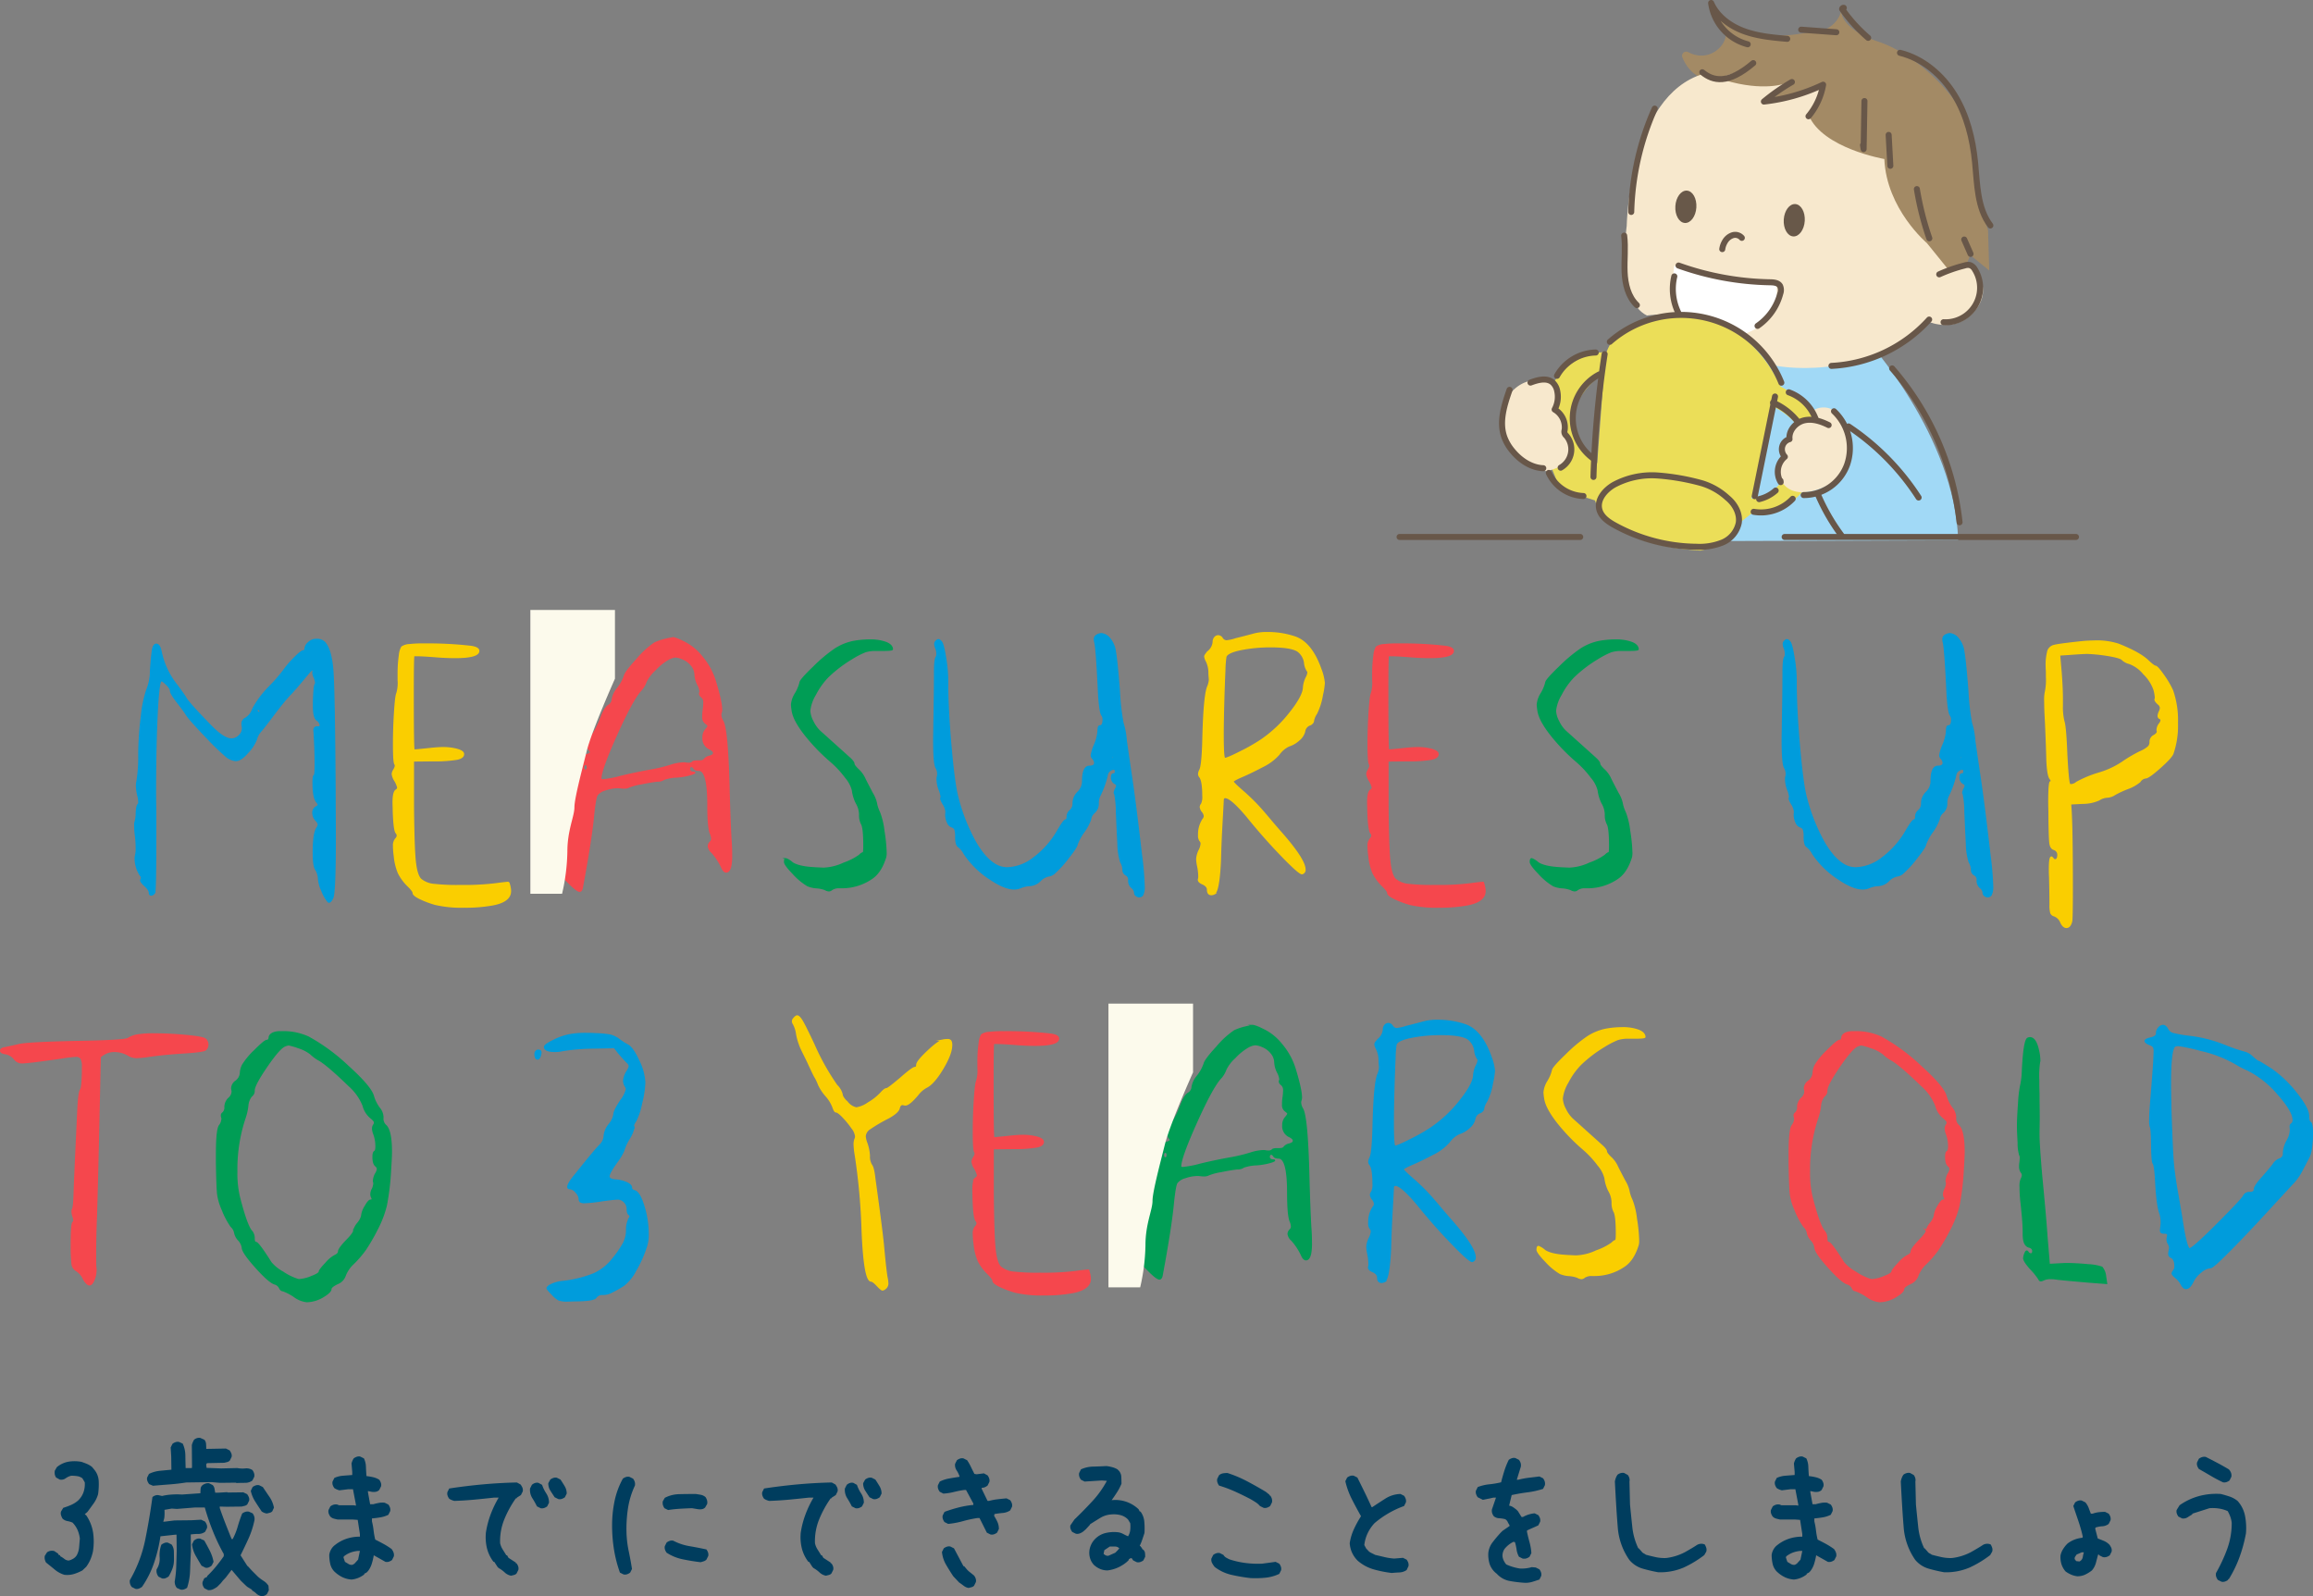 <svg xmlns="http://www.w3.org/2000/svg" viewBox="0 0 656.182 452.795">
  <rect x="0" y="0" width="656.182" height="452.795" fill="#808080" stroke="none"/>
  <g id="レイヤー_2" data-name="レイヤー 2">
    <g id="中身">
      <g>
        <path d="M553.245,86.48l5.711-14.111,5.376,4.369-.337-11.422s-4.031-12.094-4.365-23.853c-.336-11.758-15.453-25.869-26.541-29.566-11.088-3.693-10.752-8.733-10.752-8.733a7.723,7.723,0,0,1-7.055,5.71c-6.045.673-18.141,4.705-29.898-6.717a7.927,7.927,0,0,0,3.36,6.047c3,2.101-2.577,10.37-9.788,6.599a1.189,1.189,0,0,0-1.685,1.48c1.375,3.283,4.61,7.615,11.997,6.473h0l17.282,30.129L542.159,85.135Z" style="fill: #a38a65"/>
        <path d="M529.585,96.377s25.053,27.41,25.936,56.884l-85.766.294s-5.307-39.787-4.125-40.376c1.177-.591,12.672-17.389,12.672-17.389l24.169.588,15.618-1.472Z" style="fill: #a1d9f6"/>
        <path d="M458.261,100.21s-9.432-2.653-17.095,7.662-2.946,20.043-2.946,20.043l4.42,10.905,14.738,4.713-.888-9.136-5.598-5.01s-7.073-7.368-4.125-13.852a23.819,23.819,0,0,1,8.251-9.726Z" style="fill: #ebde58"/>
        <path d="M487.458,22.154s9.667-3.021,8.76-2.719c-.908.303-6.947,3.321-6.947,3.321,11.174,3.324,17.217.909,17.217.909L501.35,29.099l15.704-4.229-3.923,7.853c3.923,9.364,21.443,12.385,21.443,12.385.604,14.194,12.082,23.859,12.082,23.859l6.344,7.852c4.527-4.832,13.287,3.02,7.852,10.572-5.438,7.55-13.592,3.926-13.592,3.926C527.628,108.836,503.468,103.7,503.468,103.7c-12.688-17.819-36.245-14.194-36.245-14.194-8.76-4.228-5.741-25.369-5.741-25.369s.609-36.849,21.75-43.19Z" style="fill: #f7e8cd"/>
        <path d="M438.77,133.692a16.303,16.303,0,0,1-11.527-8.593c-4.189-7.756,1.048-16.559,7.756-17.188s7.129,3.145,6.499,7.756a14.703,14.703,0,0,1,2.307,7.755s6.704,7.336-5.034,10.27" style="fill: #f7e8cd"/>
        <path d="M474.968,75.393s17.807,4.704,28.895,5.04c0,0,3.342,14.865-17.473,15.79-15.117.671-11.422-20.831-11.422-20.831" style="fill: #fff"/>
        <path d="M482.43,156.207s11.198-2.356,11.198-7.957l4.127-3.243s12.58,1.431,16.799-11.493-5.895-2.948-5.895-2.948-3.241,10.609-11.79,10.905l5.894-26.231a20.088,20.088,0,0,1,8.547,7.368l5.307-.589s-2.062-7.368-11.494-12.379c0,0-8.843-21.811-30.65-20.337-21.81,1.474-19.453,16.504-19.453,16.504l-2.65,35.662S454.43,154.438,482.43,156.207" style="fill: #ebde58"/>
        <path d="M522.404,135.159s5.241-8.384,1.044-15.301c-4.189-6.917-9.219-3.353-9.219-3.353l1.26,2.935s-6.71-2.096-7.549,4.61a4.26,4.26,0,0,0-2.096,5.242s-3.982,3.772.418,8.384c4.406,4.61,13.418,0,16.142-2.516" style="fill: #f7e8cd"/>
        <path d="M469.43,30.813a76.717,76.717,0,0,0-6.66,29.311" style="fill: none;stroke: #685749;stroke-linecap: round;stroke-linejoin: round;stroke-width: 1.707px"/>
        <path d="M460.768,66.843c.426,3.408-.021,6.864.119,10.297.139,3.431.994,7.059,3.486,9.422" style="fill: none;stroke: #685749;stroke-linecap: round;stroke-linejoin: round;stroke-width: 1.707px"/>
        <path d="M519.569,103.798a40.081,40.081,0,0,0,27.719-13.143" style="fill: none;stroke: #685749;stroke-linecap: round;stroke-linejoin: round;stroke-width: 1.707px"/>
        <path d="M550.147,77.825a42.608,42.608,0,0,1,7.236-2.518,2.925,2.925,0,0,1,1.525-.093,2.65,2.65,0,0,1,1.357,1.243,9.795,9.795,0,0,1-8.889,14.954" style="fill: none;stroke: #685749;stroke-linecap: round;stroke-linejoin: round;stroke-width: 1.707px"/>
        <path d="M434.19,108.536c2.068-.778,4.633-1.48,6.295-.024a4.387,4.387,0,0,1,1.28,2.379,7.64,7.64,0,0,1-.728,5.287,5.831,5.831,0,0,1,2.85,5.79,1.471,1.471,0,0,0,.461,1.635,5.98,5.98,0,0,1-1.603,9.071" style="fill: none;stroke: #685749;stroke-linecap: round;stroke-linejoin: round;stroke-width: 1.707px"/>
        <path d="M428.252,110.597c-1.503,4.31-3.011,9.026-1.509,13.339a13.136,13.136,0,0,0,2.357,4.025c2.182,2.643,5.289,4.728,8.715,4.866" style="fill: none;stroke: #685749;stroke-linecap: round;stroke-linejoin: round;stroke-width: 1.707px"/>
        <path d="M452.7,100.004a12.949,12.949,0,0,0-10.99,6.612" style="fill: none;stroke: #685749;stroke-linecap: round;stroke-linejoin: round;stroke-width: 1.707px"/>
        <path d="M453.733,106.205a14.071,14.071,0,0,0-1.566,23.983" style="fill: none;stroke: #685749;stroke-linecap: round;stroke-linejoin: round;stroke-width: 1.707px"/>
        <path d="M439.387,134.161a11.296,11.296,0,0,0,9.83,6.556" style="fill: none;stroke: #685749;stroke-linecap: round;stroke-linejoin: round;stroke-width: 1.707px"/>
        <path d="M476.192,75.329a81.153,81.153,0,0,0,25.945,4.749c1.057.019,2.3.119,2.844,1.021a2.842,2.842,0,0,1,.076,2.162,16.077,16.077,0,0,1-6.453,9.185" style="fill: none;stroke: #685749;stroke-linecap: round;stroke-linejoin: round;stroke-width: 1.707px"/>
        <path d="M474.991,78.404a15.392,15.392,0,0,0,1.134,10.318" style="fill: none;stroke: #685749;stroke-linecap: round;stroke-linejoin: round;stroke-width: 1.707px"/>
        <path d="M494.143,67.476a2.501,2.501,0,0,0-2.658-.725,3.978,3.978,0,0,0-2.173,1.858,5.614,5.614,0,0,0-.719,2.062" style="fill: none;stroke: #685749;stroke-linecap: round;stroke-linejoin: round;stroke-width: 1.707px"/>
        <path d="M524.419,120.97A69.532,69.532,0,0,1,544.3,141.139" style="fill: none;stroke: #685749;stroke-linecap: round;stroke-linejoin: round;stroke-width: 1.707px"/>
        <path d="M515.613,139.999a57.27,57.27,0,0,0,6.782,11.87" style="fill: none;stroke: #685749;stroke-linecap: round;stroke-linejoin: round;stroke-width: 1.707px"/>
        <path d="M536.788,104.515a79.752,79.752,0,0,1,19.123,43.647" style="fill: none;stroke: #685749;stroke-linecap: round;stroke-linejoin: round;stroke-width: 1.707px"/>
        <path d="M507.02,11.018c-4.168-.366-8.393-.746-12.315-2.2-3.927-1.451-7.582-4.134-9.269-7.965a14.028,14.028,0,0,0,10.374,11.71" style="fill: none;stroke: #685749;stroke-linecap: round;stroke-linejoin: round;stroke-width: 1.707px"/>
        <path d="M482.923,20.496c3.069,2.484,7.246,3.547,14.464-2.595" style="fill: none;stroke: #685749;stroke-linecap: round;stroke-linejoin: round;stroke-width: 1.707px"/>
        <path d="M508.349,23.271a57.168,57.168,0,0,0-7.943,5.539,52.326,52.326,0,0,0,16.802-4.784,18.971,18.971,0,0,1-4.146,8.955" style="fill: none;stroke: #685749;stroke-linecap: round;stroke-linejoin: round;stroke-width: 1.707px"/>
        <path d="M528.933,28.661q-.116,6.817-.237,13.633c-.059-.378-.119-.758-.175-1.137" style="fill: none;stroke: #685749;stroke-linecap: round;stroke-linejoin: round;stroke-width: 1.707px"/>
        <line x1="535.797" y1="38.268" x2="536.277" y2="47.039" style="fill: none;stroke: #685749;stroke-linecap: round;stroke-linejoin: round;stroke-width: 1.707px"/>
        <path d="M543.806,53.645a84.313,84.313,0,0,0,3.528,13.957" style="fill: none;stroke: #685749;stroke-linecap: round;stroke-linejoin: round;stroke-width: 1.707px"/>
        <path d="M539.014,14.978c6.494,1.602,11.973,6.28,15.467,11.984,3.498,5.704,5.166,12.371,5.828,19.027.623,6.221.571,12.987,4.346,17.971" style="fill: none;stroke: #685749;stroke-linecap: round;stroke-linejoin: round;stroke-width: 1.707px"/>
        <path d="M557.237,67.946q.896,2.042,1.799,4.085" style="fill: none;stroke: #685749;stroke-linecap: round;stroke-linejoin: round;stroke-width: 1.707px"/>
        <path d="M529.985,10.732a43.547,43.547,0,0,1-7.389-8.17.412.412,0,0,1,.477-.334" style="fill: none;stroke: #685749;stroke-linecap: round;stroke-linejoin: round;stroke-width: 1.707px"/>
        <line x1="520.957" y1="9.148" x2="510.985" y2="8.418" style="fill: none;stroke: #685749;stroke-linecap: round;stroke-linejoin: round;stroke-width: 1.707px"/>
        <path d="M482.933,137.127a64.193,64.193,0,0,0-12.66-2.234,22.771,22.771,0,0,0-12.43,2.648c-2.496,1.446-4.802,4.114-4.143,6.921.494,2.118,2.482,3.506,4.388,4.557a49.201,49.201,0,0,0,23.117,6.089,17.47,17.47,0,0,0,7.423-1.196,7.74,7.74,0,0,0,4.648-5.583c.402-2.696-1.125-5.386-3.24-7.107A18.875,18.875,0,0,0,482.933,137.127Z" style="fill: none;stroke: #685749;stroke-linecap: round;stroke-linejoin: round;stroke-width: 1.707px"/>
        <path d="M455.225,100.467a284.277,284.277,0,0,0-3.17,34.83" style="fill: none;stroke: #685749;stroke-linecap: round;stroke-linejoin: round;stroke-width: 1.707px"/>
        <line x1="503.563" y1="112.479" x2="497.804" y2="140.773" style="fill: none;stroke: #685749;stroke-linecap: round;stroke-linejoin: round;stroke-width: 1.707px"/>
        <path d="M456.7,96.97a30.622,30.622,0,0,1,48.652,11.595" style="fill: none;stroke: #685749;stroke-linecap: round;stroke-linejoin: round;stroke-width: 1.707px"/>
        <path d="M518.772,120.588c-2.164-1.078-4.594-1.88-6.934-1.338-2.337.543-4.441,2.824-4.167,5.336a2.929,2.929,0,0,0-2.065,2.08,3.123,3.123,0,0,0,.744,2.909,5.596,5.596,0,0,0-1.182,7.201c-.022-.129-.04-.258-.06-.385" style="fill: none;stroke: #685749;stroke-linecap: round;stroke-linejoin: round;stroke-width: 1.707px"/>
        <path d="M511.689,140.444a13.081,13.081,0,0,0,12.321-8.637,14.351,14.351,0,0,0-3.719-15.133" style="fill: none;stroke: #685749;stroke-linecap: round;stroke-linejoin: round;stroke-width: 1.707px"/>
        <path d="M507.456,111.29a12.716,12.716,0,0,1,7.578,7.428" style="fill: none;stroke: #685749;stroke-linecap: round;stroke-linejoin: round;stroke-width: 1.707px"/>
        <path d="M508.573,141.505A12.398,12.398,0,0,1,497.5,145.196" style="fill: none;stroke: #685749;stroke-linecap: round;stroke-linejoin: round;stroke-width: 1.707px"/>
        <path d="M499.058,141.599a10.892,10.892,0,0,0,4.693-2.441" style="fill: none;stroke: #685749;stroke-linecap: round;stroke-linejoin: round;stroke-width: 1.707px"/>
        <path d="M502.996,114.227a18.027,18.027,0,0,1,6.995,5.375" style="fill: none;stroke: #685749;stroke-linecap: round;stroke-linejoin: round;stroke-width: 1.707px"/>
        <path d="M475.285,58.476c.163-2.535,1.624-4.505,3.269-4.402,1.646.103,2.85,2.242,2.692,4.778-.161,2.536-1.624,4.505-3.269,4.402-1.642-.103-2.85-2.242-2.691-4.778" style="fill: #685849"/>
        <path d="M506.037,62.292c.161-2.535,1.626-4.507,3.268-4.402,1.645.101,2.852,2.242,2.692,4.776-.16,2.536-1.625,4.508-3.268,4.404-1.645-.102-2.851-2.242-2.691-4.778" style="fill: #685849"/>
        <line x1="397.048" y1="152.328" x2="448.297" y2="152.328" style="fill: none;stroke: #685749;stroke-linecap: round;stroke-linejoin: round;stroke-width: 1.707px"/>
        <line x1="506.288" y1="152.328" x2="588.941" y2="152.328" style="fill: none;stroke: #685749;stroke-linecap: round;stroke-linejoin: round;stroke-width: 1.707px"/>
      </g>
      <g>
        <g>
          <g>
            <path d="M87.463,182.371a3.136,3.136,0,0,1,2.4-.96,2.97,2.97,0,0,1,2.28.9q1.859,2.159,2.28,8.28.419,6.12.6,33.36,0,2.94.03,7.44t.03,6.12q0,15.781-.72,17.22-.72,1.499-1.26,1.08a10.974,10.974,0,0,1-1.77-3.12,9.711,9.711,0,0,1-.93-3.3,5.491,5.491,0,0,0-.84-2.76q-.661-1.02-.66-4.8,0-5.22.96-6.84a2.691,2.691,0,0,0,.48-1.08,2.297,2.297,0,0,0-.66-1.14,3.221,3.221,0,0,1-.9-2.159,1.821,1.821,0,0,1,.9-1.68q.659-.36.66-.6a2.356,2.356,0,0,0-.48-.84q-1.021-1.139-1.02-5.58,0-1.8.36-1.98.239-.18.24-3.12,0-4.199-.3-8.94a2.515,2.515,0,0,0-.03-.33,2.38,2.38,0,0,1-.03-.27q0-1.019.78-1.02h.3q.72,0,.72-.539a2.078,2.078,0,0,0-.96-1.441q-.96-.72-.96-3.9v-1.32q.119-4.44.48-4.92a.697.697,0,0,0,.12-.48,4.317,4.317,0,0,0-.39-1.44,4.501,4.501,0,0,1-.39-1.26,3.077,3.077,0,0,1,.03-.36c.02-.16.03-.26.03-.301,0-.239-.06-.359-.18-.359q-.301,0-1.38,1.319-4.08,4.922-5.16,5.941-1.681,1.8-4.44,5.46-2.821,3.78-3.84,4.92a5.404,5.404,0,0,0-1.14,2.219,11.515,11.515,0,0,1-2.46,3.721q-1.921,2.221-3.36,2.22a4.888,4.888,0,0,1-2.91-1.35,65.758,65.758,0,0,1-4.95-4.77q-5.521-5.761-6.18-6.96-.42-.72-2.64-3.6-1.8-2.34-1.8-3.06,0-.779-1.38-2.04-.841-.84-1.2-.84-.24,0-.36.36-.601,1.741-.99,10.77-.391,9.031-.39,20.79,0,1.079.03,3.239t.03,3.301v5.76q0,15.48-.3,15.9a1.172,1.172,0,0,1-.96.66q-.48,0-.48-.66,0-.781-1.38-2.04-1.08-.961-1.08-1.56c0-.041.009-.06.03-.06.02,0,.03-.021.03-.06a.936.936,0,0,0-.18-1.2,8.847,8.847,0,0,1-1.44-4.8,3.695,3.695,0,0,1,.12-.9,7.644,7.644,0,0,0,.18-1.98,29.306,29.306,0,0,0-.18-3.24,21.647,21.647,0,0,1-.24-3.18,2.654,2.654,0,0,1,.12-1.14,8.995,8.995,0,0,0,.3-2.4q.119-2.1.48-2.401a.953.953,0,0,0,.24-.779,7.284,7.284,0,0,0-.3-1.92,13.691,13.691,0,0,1-.36-2.76,5.31,5.31,0,0,1,.12-1.02,41.567,41.567,0,0,0,.54-7.679,94.122,94.122,0,0,1,.75-11.011,33.363,33.363,0,0,1,1.53-7.41,14.157,14.157,0,0,0,1.02-4.5,64.564,64.564,0,0,1,.6-6.93q.3-1.468,1.02-1.47.959,0,1.38,2.161a22.457,22.457,0,0,0,4.56,9.54q1.98,2.699,2.34,3.299.48,1.202,6.96,7.861,3.839,4.02,6.12,4.02a3.081,3.081,0,0,0,2.28-1.08,2.781,2.781,0,0,0,.84-1.92,3.26,3.26,0,0,0-.06-.72,3.681,3.681,0,0,1-.06-.72,1.62,1.62,0,0,1,.96-1.441,4.788,4.788,0,0,0,2.1-2.699,27.776,27.776,0,0,1,4.62-6.18,45.624,45.624,0,0,0,4.62-5.4,28.428,28.428,0,0,1,2.82-3.15q1.739-1.711,2.22-1.71.54,0,.54-.66A2.485,2.485,0,0,1,87.463,182.371Zm-13.92,19.74q.659,0-.06-.78l-.36-.3q-.18,0-.18.54T73.543,202.112Z" style="fill: #009cdc;stroke: #009cdc;stroke-miterlimit: 10;stroke-width: 0.405px"/>
            <path d="M116.173,182.911a31.289,31.289,0,0,1,4.14-.18,107.787,107.787,0,0,1,13.2.66q2.279.301,2.28,1.26,0,1.86-6.72,1.86-2.041,0-4.74-.18-4.261-.359-6.3-.36a1.723,1.723,0,0,0-.66.06q-.179.18-.18,10.92,0,15.601.24,15.839h.12q.599,0,4.5-.42,2.279-.239,3.42-.24a15.305,15.305,0,0,1,4.29.51q1.71.511,1.71,1.29,0,1.021-1.77,1.41a36.811,36.811,0,0,1-6.39.449l-6.06.06v12.66q.119,13.02.6,16.44.42,3.361,1.47,4.47a6.87,6.87,0,0,0,3.99,1.53,57.774,57.774,0,0,0,7.2.299,75.498,75.498,0,0,0,9.96-.48q3.119-.42,3.78-.42h.06a9.932,9.932,0,0,1,.42,1.68,4.175,4.175,0,0,1,.06.78q0,2.881-4.92,3.84a42.571,42.571,0,0,1-8.16.66,32.821,32.821,0,0,1-8.22-.78,27.415,27.415,0,0,1-4.44-1.68q-1.8-.901-1.8-1.5,0-.539-1.32-1.86a13.936,13.936,0,0,1-2.85-3.78,16.028,16.028,0,0,1-1.17-4.74,22.39,22.39,0,0,1-.24-3,2.858,2.858,0,0,1,.6-1.98,1.551,1.551,0,0,0,.48-.96,1.457,1.457,0,0,0-.36-.781q-.6-.778-.78-6.119,0-.48-.03-1.29c-.021-.54-.03-.91-.03-1.11q0-3,.78-3.54a.985.985,0,0,0,.54-.78,7.678,7.678,0,0,0-.78-1.86,4.526,4.526,0,0,1-.78-1.98,2.499,2.499,0,0,1,.42-1.14q.72-1.2.3-1.681-.36-.659-.36-5.639,0-4.5.3-9.15t.66-5.31a10.443,10.443,0,0,0,.36-3.72v-1.681a37.148,37.148,0,0,1,.36-5.46,5.543,5.543,0,0,1,.66-2.219A4.026,4.026,0,0,1,116.173,182.911Z" style="fill: #face00;stroke: #face00;stroke-miterlimit: 10;stroke-width: 0.405px"/>
            <path d="M188.971,181.351a9.309,9.309,0,0,1,.93-.21c.339-.06.609-.109.81-.15l.3-.06a11.563,11.563,0,0,1,2.46.96,15.024,15.024,0,0,1,5.61,4.38,19.706,19.706,0,0,1,3.75,6.721q1.859,6.061,1.86,8.34a2.467,2.467,0,0,1-.12.78,1.944,1.944,0,0,0-.12.6,3.693,3.693,0,0,0,.54,1.8q1.379,2.16,1.8,19.14.239,9,.54,14.34.18,2.221.18,4.44a16.049,16.049,0,0,1-.18,3q-.36,1.921-1.32,1.92-.661,0-1.2-1.2a17.2,17.2,0,0,0-2.82-4.32,2.796,2.796,0,0,1-1.02-1.8,1.73,1.73,0,0,1,.6-1.2,1.221,1.221,0,0,0,.36-.9,4.153,4.153,0,0,0-.36-1.44q-.72-1.74-.72-8.1,0-9.9-2.58-9.9-1.08,0-1.38-.54-.36-.54-.72-.54-.6,0-.6.78t.96.9q.54,0,.54.12t-.78.39a14.905,14.905,0,0,1-2.04.51,17.698,17.698,0,0,1-2.4.299,12.127,12.127,0,0,0-3.54.66,2.733,2.733,0,0,1-1.74.48q-1.741.18-4.68.78a16.448,16.448,0,0,0-3.42.9,2.865,2.865,0,0,1-1.56.3,3.545,3.545,0,0,1-.78-.06,3.056,3.056,0,0,1-.36-.03,3.209,3.209,0,0,0-.36-.03,11.063,11.063,0,0,0-3.72.66,4.276,4.276,0,0,0-2.34,1.5q-.54.96-1.08,6.66-.72,6.78-3.06,19.38-.179,1.199-.78,1.2-.72,0-3-2.28l-2.34-2.34v-6.12a45.148,45.148,0,0,1,.18-5.071q.18-1.288.78-1.59.54-.3.57-.51t-.45-.51a1.281,1.281,0,0,1-.42-1.62,2.105,2.105,0,0,0,.12-.659,3.051,3.051,0,0,0-.42-1.56,3.216,3.216,0,0,1-.42-1.261,1.644,1.644,0,0,1,.3-.839,3.497,3.497,0,0,0,.3-1.56,11.539,11.539,0,0,0-.18-1.86q-.241-1.559-.24-1.741a1.765,1.765,0,0,1,.9-1.5q1.02-.599,1.02-1.199,0-.66-1.14-1.56-.961-.72-.96-1.08a3.929,3.929,0,0,1,.72-1.38,3.396,3.396,0,0,0,.66-1.44.571.571,0,0,0-.24-.48q-.36-.239-.36-1.14a15.258,15.258,0,0,1,.24-2.46q.239-2.039.24-2.46a2.438,2.438,0,0,0-.3-1.38,1.413,1.413,0,0,1-.18-1.62q.119-.3.57-5.37t.81-5.43a2.034,2.034,0,0,0,.18-1.139,29.081,29.081,0,0,0-.3-3.54,24.501,24.501,0,0,1-.24-3.48,11.56,11.56,0,0,1,.51-3.78q.509-1.44,1.41-1.44,1.499,0,1.83,2.4.329,2.4.69,15.84.419,14.28.54,14.4c.04.08.18.11.42.09a1.954,1.954,0,0,0,.72-.21q.54-.24.6-.45.059-.21-.36-.691a1.597,1.597,0,0,1-.36-1.079,7.233,7.233,0,0,1,1.56-3.72,24.125,24.125,0,0,0,2.1-4.32q1.02-2.82,2.16-3.54a2.177,2.177,0,0,0,1.08-1.74,6.229,6.229,0,0,1,1.5-3.12,11.799,11.799,0,0,0,1.92-3.48q.24-1.138,3.63-4.829a24.506,24.506,0,0,1,4.95-4.53A15.427,15.427,0,0,1,188.971,181.351Zm-22.32,36.3q0-.779-.54-.78t-.54.78q0,.841.54.84T166.65,217.651Zm27-30.78a5.922,5.922,0,0,0-2.04-.54,5.14,5.14,0,0,0-2.1.72,15.58,15.58,0,0,0-3.66,2.969,11.174,11.174,0,0,0-2.58,3.33,7.219,7.219,0,0,1-1.68,2.7q-2.401,2.821-6.78,12.6t-4.38,12.24c0,.24.219.36.66.36a28.758,28.758,0,0,0,4.98-.96q4.199-1.019,8.58-1.799a44.266,44.266,0,0,0,5.7-1.38,13.283,13.283,0,0,1,3.6-.66,2.124,2.124,0,0,1,.6.06,3.537,3.537,0,0,0,.78.06,1.513,1.513,0,0,0,1.08-.301q.18-.359,1.38-.36h.54q1.139,0,1.44-.42a2.432,2.432,0,0,1,1.44-.9q1.26-.3,1.26-.96t-1.14-1.2a3.21,3.21,0,0,1-1.86-3.24,3.133,3.133,0,0,1,.78-2.22q.66-.779.66-1.02t-.72-.78a2.033,2.033,0,0,1-.78-1.8,12.844,12.844,0,0,1,.12-1.92,14.938,14.938,0,0,0,.18-1.98,2.058,2.058,0,0,0-.54-1.681q-.9-.659-.6-1.319a.481.481,0,0,0,.06-.3,5.074,5.074,0,0,0-.66-1.98,7.25,7.25,0,0,1-.78-3,4.297,4.297,0,0,0-1.05-2.49A6.013,6.013,0,0,0,193.65,186.871Z" style="fill: #f5474d;stroke: #f5474d;stroke-miterlimit: 10;stroke-width: 0.405px"/>
            <path d="M242.106,182.012a25.485,25.485,0,0,1,4.62-.42,12.832,12.832,0,0,1,4.59.69q1.77.691,1.83,1.89,0,.301-2.7.3h-1.92a9.725,9.725,0,0,0-3.06.39,24.533,24.533,0,0,0-3.78,1.95,37.698,37.698,0,0,0-6.78,5.16,20.869,20.869,0,0,0-3.6,5.04,11.286,11.286,0,0,0-1.62,4.62,7.054,7.054,0,0,0,.87,2.97,9.624,9.624,0,0,0,1.95,2.79q.48.42,8.28,7.44,1.44,1.26,1.44,1.86,0,.421,1.14,1.559a8.054,8.054,0,0,1,1.98,2.701q.239.54,2.1,4.08a9.144,9.144,0,0,1,1.26,3.3,11.234,11.234,0,0,0,.78,2.16,20.759,20.759,0,0,1,1.23,5.19,43.964,43.964,0,0,1,.63,6.33,4.763,4.763,0,0,1-.12,1.14q-1.32,4.32-3.96,6.06a14.86,14.86,0,0,1-8.22,2.579h-.96a3.629,3.629,0,0,0-2.1.54,1.299,1.299,0,0,1-.84.36,2.414,2.414,0,0,1-1.08-.36,8.438,8.438,0,0,0-2.43-.51,7.777,7.777,0,0,1-2.49-.571,17.687,17.687,0,0,1-4.08-3.389q-2.461-2.55-2.46-3.33,0-.9.36-.9a6.126,6.126,0,0,1,1.8,1.139q1.8,1.202,6.3,1.441,2.16.121,2.64.12a14.695,14.695,0,0,0,5.7-1.44,17.376,17.376,0,0,0,4.38-2.22q.72-.72,1.08-.72.239,0,.24-1.98,0-5.1-.66-6.24a5.261,5.261,0,0,1-.54-2.58,6.734,6.734,0,0,0-.96-3.361,10.992,10.992,0,0,1-1.08-3.599,9.134,9.134,0,0,0-1.98-3.691,27.893,27.893,0,0,0-4.08-4.409,54.499,54.499,0,0,1-7.44-7.71q-3.06-3.929-3.54-6.51a18.867,18.867,0,0,1-.24-1.92,6.928,6.928,0,0,1,1.08-3.181,10.961,10.961,0,0,0,1.32-3.119q0-.72,3.84-4.41a42.947,42.947,0,0,1,6.12-5.129A15.104,15.104,0,0,1,242.106,182.012Z" style="fill: #009d55;stroke: #009d55;stroke-miterlimit: 10;stroke-width: 0.405px"/>
            <path d="M309.377,232.411a14.077,14.077,0,0,1-1.92,3.6,15.012,15.012,0,0,0-1.92,3.54q0,.661-2.46,3.78a29.766,29.766,0,0,1-3.78,4.2,3.097,3.097,0,0,1-1.92.96,4.773,4.773,0,0,0-2.34,1.38,4.466,4.466,0,0,1-2.88,1.32,7.627,7.627,0,0,0-2.64.599,4.513,4.513,0,0,1-1.8.361q-2.641,0-6.6-2.64a25.504,25.504,0,0,1-7.56-7.32,5.8,5.8,0,0,0-1.68-2.04q-.72-.48-.72-2.82a6.264,6.264,0,0,0-.21-1.98,1.367,1.367,0,0,0-.87-.78,2.043,2.043,0,0,1-1.23-1.23,5.077,5.077,0,0,1-.51-2.25,4.081,4.081,0,0,1,.03-.451c.02-.18.03-.309.03-.39a4.997,4.997,0,0,0-.84-2.219q-.841-1.44-.6-1.68a.475.475,0,0,0,.06-.3,6.858,6.858,0,0,0-.6-2.16,9.101,9.101,0,0,1-.54-2.82,2.421,2.421,0,0,1,.06-.66,3.364,3.364,0,0,0,.12-.78,3.485,3.485,0,0,0-.48-1.861q-.661-1.138-.66-7.92,0-.599.03-2.07.029-1.469.03-2.37.18-9.239.18-14.76,0-3.601.48-4.26a1.636,1.636,0,0,0,.18-.84,4.382,4.382,0,0,0-.24-1.5,4.094,4.094,0,0,1-.36-1.32,1.137,1.137,0,0,1,.42-.9q.66-.779,1.44.3.54.66,1.14,4.409a41.033,41.033,0,0,1,.6,6.27v.84q0,7.501.96,18.33t1.98,14.43a52.732,52.732,0,0,0,5.04,12.63q2.939,5.011,6.18,6.571a6.618,6.618,0,0,0,2.88.6,12.761,12.761,0,0,0,7.44-2.85,25.149,25.149,0,0,0,6.72-7.591q1.8-3.118,2.28-3.119t.48-1.02a2.158,2.158,0,0,1,.84-1.68,2.691,2.691,0,0,0,.84-2.161,4.415,4.415,0,0,1,1.32-3,4.37,4.37,0,0,0,1.38-3.179q0-4.2,1.92-4.2,1.499,0,1.5-1.02a1.979,1.979,0,0,0-.54-1.2,1.32,1.32,0,0,1-.42-.96,11.884,11.884,0,0,1,.84-2.76,12.304,12.304,0,0,0,1.08-4.14q0-1.38.48-1.38.96,0,.96-1.8a2.049,2.049,0,0,0-.36-1.26q-.54-.659-.9-5.58-.6-13.019-1.08-15.06a2.317,2.317,0,0,1-.12-.84,1.189,1.189,0,0,1,.54-1.14,2.799,2.799,0,0,1,1.44-.48,3.442,3.442,0,0,1,2.28,1.321,7.098,7.098,0,0,1,1.62,3.78q.479,2.641,1.14,11.22a66.891,66.891,0,0,0,1.02,9,20.641,20.641,0,0,1,.9,4.679q0,.18.51,3.691t.81,5.55q1.2,7.74,3,23.34a87.689,87.689,0,0,1,.78,9,5.177,5.177,0,0,1-.42,2.52,1.087,1.087,0,0,1-.9.48,1.393,1.393,0,0,1-.93-.33,1.019,1.019,0,0,1-.39-.809,1.98,1.98,0,0,0-.84-1.441,2.539,2.539,0,0,1-.84-2.04,1.536,1.536,0,0,0-.78-1.559,1.556,1.556,0,0,1-.84-1.441,4.661,4.661,0,0,0-.66-2.219,18.833,18.833,0,0,1-.78-5.34q-.121-1.92-.42-8.88a26.35,26.35,0,0,0-.48-5.1q-.36-.239.24-1.441a2.296,2.296,0,0,0,.3-.9q0-.419-.6-.66a1.89,1.89,0,0,1-.84-1.8q0-.839.54-.84t.54-.781q0-.599-.54-.599a1.873,1.873,0,0,0-1.08.45,1.755,1.755,0,0,0-.72,1.11,25.259,25.259,0,0,1-2.1,5.941,4.747,4.747,0,0,0-.48,2.34,3.389,3.389,0,0,1-1.08,2.46A2.973,2.973,0,0,0,309.377,232.411Zm6.54-17.46a.266.266,0,0,0-.3-.3c-.16,0-.24.1-.24.3a.212.212,0,0,0,.24.24C315.816,215.191,315.917,215.112,315.917,214.951Z" style="fill: #009cdc;stroke: #009cdc;stroke-miterlimit: 10;stroke-width: 0.405px"/>
            <path d="M355.973,179.851a13.809,13.809,0,0,1,3.42-.36,24.037,24.037,0,0,1,7.86,1.2q4.8,1.561,7.5,9.3a14.471,14.471,0,0,1,.9,3.72,20.043,20.043,0,0,1-.54,3.48,18.125,18.125,0,0,1-1.681,5.28,5.053,5.053,0,0,0-.84,2.04,1.031,1.031,0,0,1-.33.66,1.615,1.615,0,0,1-.75.48,2.336,2.336,0,0,0-1.439,1.92,4.621,4.621,0,0,1-1.561,2.34,7.561,7.561,0,0,1-2.88,1.68,7.361,7.361,0,0,0-2.82,2.4,14.733,14.733,0,0,1-4.68,3.48q-3.3,1.741-5.82,2.819-2.519,1.081-2.519,1.441t3.42,3.3q2.099,1.92,3.45,3.36,1.349,1.44,3.21,3.66,1.859,2.221,3.24,3.78,7.078,7.98,7.08,10.86a1.065,1.065,0,0,1-.78,1.14h-.06q-.841,0-5.85-5.19t-9.75-11.07q-4.5-5.339-6.18-5.34-.601,0-.601.84,0,.359-.359,6.719-.302,5.342-.42,10.381-.42,8.94-1.801,9.42a1.889,1.889,0,0,1-.72.179q-1.08,0-1.08-1.38,0-1.021-1.439-1.68-1.141-.481-1.141-1.14a.658.658,0,0,1,.061-.301,2.389,2.389,0,0,0,.06-.719,15.407,15.407,0,0,0-.3-2.7,12.588,12.588,0,0,1-.3-2.1,6.446,6.446,0,0,1,.66-2.46,5.013,5.013,0,0,0,.6-1.92,1.22,1.22,0,0,0-.36-.9,2.48,2.48,0,0,1-.359-1.56,7.821,7.821,0,0,1,1.2-4.44,1.469,1.469,0,0,0,.42-.96,2.356,2.356,0,0,0-.601-1.32,2.459,2.459,0,0,1-.54-1.26,1.48,1.48,0,0,1,.36-.84,4.654,4.654,0,0,0,.36-2.341q0-4.378-.961-5.46a1.286,1.286,0,0,1-.239-.719,2.79,2.79,0,0,1,.359-1.14q.661-1.379.841-8.34.299-12.78,1.38-15.301a5.975,5.975,0,0,0,.479-1.92c0-.12-.021-.42-.06-.9q-.061-.72-.061-1.44a7.637,7.637,0,0,0-.72-2.94,3.768,3.768,0,0,1-.48-1.321q0-.478,1.021-1.5a3.889,3.889,0,0,0,1.38-2.639,1.846,1.846,0,0,1,.42-1.26,1.253,1.253,0,0,1,.96-.48,1.373,1.373,0,0,1,1.141.721,1.512,1.512,0,0,0,1.199.72,11.536,11.536,0,0,0,2.7-.6q1.019-.24,2.97-.75T355.973,179.851Zm12.301,4.92q-1.862-1.319-7.74-1.319a42.857,42.857,0,0,0-8.4.78q-3.901.78-4.38,2.039a29.055,29.055,0,0,0-.3,3.93q-.18,3.751-.33,9.15-.151,5.4-.15,9.3,0,6.541.48,6.54.719,0,4.56-1.95a51.252,51.252,0,0,0,5.82-3.33,36.59,36.59,0,0,0,8.19-7.74q3.808-4.799,3.81-7.26a7.668,7.668,0,0,1,.78-2.7,3.703,3.703,0,0,0,.48-1.5q0-.239-.12-.3a4.909,4.909,0,0,1-.84-2.4A4.945,4.945,0,0,0,368.273,184.771Z" style="fill: #face00;stroke: #face00;stroke-miterlimit: 10;stroke-width: 0.405px"/>
            <path d="M392.65,182.911a31.305,31.305,0,0,1,4.141-.18,107.808,107.808,0,0,1,13.2.66q2.279.301,2.279,1.26,0,1.86-6.72,1.86-2.04,0-4.74-.18-4.261-.359-6.3-.36a1.726,1.726,0,0,0-.66.06q-.18.18-.18,10.92,0,15.601.24,15.839h.12q.598,0,4.5-.42,2.279-.239,3.42-.24a15.31,15.31,0,0,1,4.29.51q1.709.511,1.71,1.29,0,1.021-1.77,1.41a36.819,36.819,0,0,1-6.39.449l-6.061.06v12.66q.12,13.02.601,16.44.419,3.361,1.47,4.47a6.869,6.869,0,0,0,3.99,1.53,57.771,57.771,0,0,0,7.2.299,75.513,75.513,0,0,0,9.96-.48q3.119-.42,3.779-.42h.061a9.945,9.945,0,0,1,.42,1.68,4.189,4.189,0,0,1,.06.78q0,2.881-4.92,3.84a42.572,42.572,0,0,1-8.16.66,32.818,32.818,0,0,1-8.22-.78,27.37,27.37,0,0,1-4.44-1.68q-1.8-.901-1.801-1.5,0-.539-1.319-1.86a13.939,13.939,0,0,1-2.851-3.78,16.013,16.013,0,0,1-1.17-4.74,22.385,22.385,0,0,1-.24-3,2.858,2.858,0,0,1,.601-1.98,1.55,1.55,0,0,0,.479-.96,1.461,1.461,0,0,0-.359-.781q-.6-.778-.78-6.119,0-.48-.03-1.29c-.021-.54-.029-.91-.029-1.11q0-3,.779-3.54a.985.985,0,0,0,.54-.78,7.688,7.688,0,0,0-.78-1.86,4.535,4.535,0,0,1-.779-1.98,2.498,2.498,0,0,1,.42-1.14q.719-1.2.3-1.681-.36-.659-.36-5.639,0-4.5.301-9.15.299-4.649.659-5.31a10.428,10.428,0,0,0,.36-3.72v-1.681a37.089,37.089,0,0,1,.36-5.46,5.524,5.524,0,0,1,.66-2.219A4.021,4.021,0,0,1,392.65,182.911Z" style="fill: #f5474d;stroke: #f5474d;stroke-miterlimit: 10;stroke-width: 0.405px"/>
            <path d="M453.671,182.012a25.478,25.478,0,0,1,4.62-.42,12.837,12.837,0,0,1,4.59.69q1.768.691,1.83,1.89,0,.301-2.7.3h-1.92a9.731,9.731,0,0,0-3.061.39,24.545,24.545,0,0,0-3.779,1.95,37.681,37.681,0,0,0-6.78,5.16,20.865,20.865,0,0,0-3.601,5.04,11.296,11.296,0,0,0-1.619,4.62,7.059,7.059,0,0,0,.869,2.97,9.64,9.64,0,0,0,1.95,2.79q.48.42,8.28,7.44,1.44,1.26,1.44,1.86,0,.421,1.14,1.559a8.059,8.059,0,0,1,1.98,2.701q.24.54,2.101,4.08a9.146,9.146,0,0,1,1.26,3.3,11.295,11.295,0,0,0,.78,2.16,20.715,20.715,0,0,1,1.23,5.19,43.967,43.967,0,0,1,.63,6.33,4.792,4.792,0,0,1-.119,1.14q-1.321,4.32-3.961,6.06a14.857,14.857,0,0,1-8.22,2.579h-.96a3.631,3.631,0,0,0-2.1.54,1.296,1.296,0,0,1-.84.36,2.413,2.413,0,0,1-1.08-.36,8.441,8.441,0,0,0-2.431-.51,7.774,7.774,0,0,1-2.489-.571,17.687,17.687,0,0,1-4.08-3.389q-2.461-2.55-2.46-3.33,0-.9.359-.9a6.112,6.112,0,0,1,1.8,1.139q1.8,1.202,6.301,1.441,2.159.121,2.64.12a14.693,14.693,0,0,0,5.7-1.44,17.385,17.385,0,0,0,4.38-2.22q.719-.72,1.08-.72.239,0,.24-1.98,0-5.1-.66-6.24a5.259,5.259,0,0,1-.54-2.58,6.73,6.73,0,0,0-.96-3.361,11.005,11.005,0,0,1-1.08-3.599,9.141,9.141,0,0,0-1.98-3.691,27.887,27.887,0,0,0-4.08-4.409,54.523,54.523,0,0,1-7.44-7.71q-3.06-3.929-3.54-6.51a18.849,18.849,0,0,1-.24-1.92,6.93,6.93,0,0,1,1.08-3.181,10.945,10.945,0,0,0,1.32-3.119q0-.72,3.84-4.41a42.997,42.997,0,0,1,6.12-5.129A15.098,15.098,0,0,1,453.671,182.012Z" style="fill: #009d55;stroke: #009d55;stroke-miterlimit: 10;stroke-width: 0.405px"/>
            <path d="M550.09,232.411a14.085,14.085,0,0,1-1.92,3.6,14.971,14.971,0,0,0-1.92,3.54q0,.661-2.46,3.78a29.793,29.793,0,0,1-3.78,4.2,3.096,3.096,0,0,1-1.92.96,4.771,4.771,0,0,0-2.34,1.38,4.47,4.47,0,0,1-2.88,1.32,7.627,7.627,0,0,0-2.641.599,4.511,4.511,0,0,1-1.8.361q-2.641,0-6.6-2.64a25.494,25.494,0,0,1-7.56-7.32,5.79,5.79,0,0,0-1.68-2.04q-.721-.48-.72-2.82a6.226,6.226,0,0,0-.211-1.98,1.367,1.367,0,0,0-.869-.78,2.044,2.044,0,0,1-1.23-1.23,5.084,5.084,0,0,1-.51-2.25,3.864,3.864,0,0,1,.03-.451c.02-.18.029-.309.029-.39a4.995,4.995,0,0,0-.84-2.219q-.841-1.44-.6-1.68a.48.48,0,0,0,.06-.3,6.847,6.847,0,0,0-.6-2.16,9.101,9.101,0,0,1-.54-2.82,2.421,2.421,0,0,1,.06-.66,3.364,3.364,0,0,0,.12-.78,3.489,3.489,0,0,0-.48-1.861q-.662-1.138-.66-7.92,0-.599.029-2.07.031-1.469.03-2.37.18-9.239.181-14.76,0-3.601.479-4.26a1.636,1.636,0,0,0,.18-.84,4.395,4.395,0,0,0-.239-1.5,4.085,4.085,0,0,1-.36-1.32,1.137,1.137,0,0,1,.42-.9q.659-.779,1.44.3.539.66,1.14,4.409a41.036,41.036,0,0,1,.6,6.27v.84q0,7.501.96,18.33t1.98,14.43a52.753,52.753,0,0,0,5.04,12.63q2.938,5.011,6.18,6.571a6.614,6.614,0,0,0,2.88.6,12.761,12.761,0,0,0,7.44-2.85,25.156,25.156,0,0,0,6.72-7.591q1.8-3.118,2.28-3.119t.48-1.02a2.156,2.156,0,0,1,.841-1.68,2.691,2.691,0,0,0,.84-2.161,4.416,4.416,0,0,1,1.319-3,4.369,4.369,0,0,0,1.381-3.179q0-4.2,1.92-4.2,1.498,0,1.5-1.02a1.985,1.985,0,0,0-.54-1.2,1.32,1.32,0,0,1-.42-.96,11.884,11.884,0,0,1,.84-2.76,12.316,12.316,0,0,0,1.08-4.14q0-1.38.479-1.38.96,0,.96-1.8a2.055,2.055,0,0,0-.359-1.26q-.54-.659-.9-5.58-.601-13.019-1.08-15.06a2.306,2.306,0,0,1-.12-.84,1.188,1.188,0,0,1,.54-1.14,2.798,2.798,0,0,1,1.44-.48,3.44,3.44,0,0,1,2.279,1.321,7.09,7.09,0,0,1,1.62,3.78q.48,2.641,1.141,11.22a66.944,66.944,0,0,0,1.02,9,20.692,20.692,0,0,1,.9,4.679q0,.18.51,3.691t.81,5.55q1.2,7.74,3,23.34a87.585,87.585,0,0,1,.78,9,5.177,5.177,0,0,1-.42,2.52,1.088,1.088,0,0,1-.9.48,1.392,1.392,0,0,1-.93-.33,1.019,1.019,0,0,1-.39-.809,1.979,1.979,0,0,0-.84-1.441,2.539,2.539,0,0,1-.841-2.04,1.535,1.535,0,0,0-.779-1.559,1.556,1.556,0,0,1-.84-1.441,4.667,4.667,0,0,0-.66-2.219,18.808,18.808,0,0,1-.78-5.34q-.122-1.92-.42-8.88a26.229,26.229,0,0,0-.48-5.1q-.359-.239.24-1.441a2.286,2.286,0,0,0,.3-.9q0-.419-.6-.66a1.89,1.89,0,0,1-.84-1.8q0-.839.54-.84t.54-.781c0-.399-.181-.599-.54-.599a1.872,1.872,0,0,0-1.08.45,1.752,1.752,0,0,0-.72,1.11,25.248,25.248,0,0,1-2.101,5.941,4.747,4.747,0,0,0-.479,2.34,3.391,3.391,0,0,1-1.08,2.46A2.969,2.969,0,0,0,550.09,232.411Zm6.54-17.46a.265.265,0,0,0-.3-.3c-.161,0-.24.1-.24.3a.212.212,0,0,0,.24.24C556.529,215.191,556.63,215.112,556.63,214.951Z" style="fill: #009cdc;stroke: #009cdc;stroke-miterlimit: 10;stroke-width: 0.405px"/>
            <path d="M591.22,182.012q1.679-.119,2.76-.12a19.773,19.773,0,0,1,7.02.9q6.18,2.462,8.46,4.741,1.62,1.501,2.04,1.5.54.06,2.28,2.55a25.72,25.72,0,0,1,2.521,4.29,25.581,25.581,0,0,1,1.38,9.24,24.323,24.323,0,0,1-1.261,8.639q-.42,1.142-3.659,4.02-3.24,2.881-4.08,2.881a2.242,2.242,0,0,0-1.62,1.08,11.741,11.741,0,0,1-3.63,2.01,27.464,27.464,0,0,0-3.511,1.65,4.306,4.306,0,0,1-2.159.721,4.688,4.688,0,0,0-2.28.779,11.257,11.257,0,0,1-4.62.96l-3.48.18.12,1.62q.36,5.58.36,22.2,0,8.821-.18,9.54-.42,1.68-1.44,1.68-.899,0-1.56-1.38a3.232,3.232,0,0,0-1.92-1.921,1.382,1.382,0,0,1-.931-.779,8.33,8.33,0,0,1-.21-2.4q0-2.34-.12-7.74-.06-.901-.06-2.34,0-3.36.54-3.36c.079,0,.219.119.42.36a.695.695,0,0,0,.6.42q.839,0,.84-1.5a1.598,1.598,0,0,0-1.199-1.5q-.841-.3-1.051-1.65t-.27-8.13q0-.72-.03-1.89c-.02-.779-.029-1.329-.029-1.649q0-5.82.48-5.821t0-.719l-.12-.18q-.719-.9-.899-5.34-.122-4.98-.42-11.34-.18-2.881-.181-5.22a10.248,10.248,0,0,1,.181-2.701,16.874,16.874,0,0,0,.3-4.319v-1.32c0-.159-.011-.39-.03-.69s-.03-.529-.03-.691a15.472,15.472,0,0,1,.48-4.679,2.449,2.449,0,0,1,1.89-1.5Q584.378,182.731,591.22,182.012Zm6,3.779a46.756,46.756,0,0,0-5.04-.48q-1.141,0-5.221.3l-2.699.179.42,4.801q.359,4.56.359,7.62v1.74a17.712,17.712,0,0,0,.42,4.62q.541,1.56.841,9.54.419,7.98.84,8.4a.58.58,0,0,0,.42.12,2.601,2.601,0,0,0,1.56-.66,32.471,32.471,0,0,1,6.181-2.58,24.085,24.085,0,0,0,6.779-3.12,38.522,38.522,0,0,1,5.101-3,8.488,8.488,0,0,0,2.25-1.349,1.848,1.848,0,0,0,.569-1.35,1.944,1.944,0,0,1,1.141-1.92q1.08-.66.899-1.32a.473.473,0,0,1-.06-.3,3.011,3.011,0,0,1,.6-1.62,2.18,2.18,0,0,0,.54-1.08.583.583,0,0,0-.42-.54.776.776,0,0,1-.42-.719,3.704,3.704,0,0,1,.3-1.08,2.826,2.826,0,0,0,.36-1.201,1.613,1.613,0,0,0-.72-1.139q-1.021-.959-.78-1.381a.629.629,0,0,0,.06-.36,10.011,10.011,0,0,0-.42-2.34,11.634,11.634,0,0,0-2.91-4.44,9.548,9.548,0,0,0-4.05-2.94,4.5,4.5,0,0,1-2.04-1.08Q601.54,186.451,597.22,185.791Z" style="fill: #face00;stroke: #face00;stroke-miterlimit: 10;stroke-width: 0.405px"/>
            <path d="M39.443,293.572a27.791,27.791,0,0,1,4.32-.24q4.32,0,9.06.45t5.4.989a2.042,2.042,0,0,1,.06,3.06q-.601.481-6.18.84-5.64.36-9.78.96a29.323,29.323,0,0,1-3.6.36,4.439,4.439,0,0,1-2.1-.54,7.872,7.872,0,0,0-4.14-1.201,5.573,5.573,0,0,0-2.52.54c-1.041.561-1.56.96-1.56,1.201q0,.12-.36,16.5-.42,19.14-.72,28.62-.241,5.579-.24,11.04,0,2.94.06,3.3a3.592,3.592,0,0,1,.06.78,7.49,7.49,0,0,1-.57,2.88q-.571,1.379-1.29,1.38a1.312,1.312,0,0,1-.78-.48,4.968,4.968,0,0,1-.84-1.14,5.37,5.37,0,0,0-2.1-2.46,2.525,2.525,0,0,1-1.14-1.65,48.846,48.846,0,0,1-.24-5.43q0-6.24.48-6.54.48-.359,0-1.739a3.833,3.833,0,0,1-.24-1.32,1.089,1.089,0,0,1,.12-.66q.36-.54.48-5.04.119-3.54.51-11.91t.51-10.95q.24-5.34.78-6,.419-.42.54-4.86v-1.56a5.314,5.314,0,0,0-.39-2.49,1.734,1.734,0,0,0-1.59-.629,33.398,33.398,0,0,0-3.6.42q-2.281.359-8.28,1.14-2.7.3-3.36.3a2.67,2.67,0,0,1-2.1-1.08,4.152,4.152,0,0,0-2.4-1.5q-1.501-.18-1.5-.84t1.26-.84q3.119-.66,3.84-.84,2.279-.599,16.26-.9,14.099-.24,14.82-.9A7.186,7.186,0,0,1,39.443,293.572Z" style="fill: #f5474d;stroke: #f5474d;stroke-miterlimit: 10;stroke-width: 0.405px"/>
            <path d="M77.41,293.092a5.136,5.136,0,0,1,2.28-.36,17.02,17.02,0,0,1,7.8,1.5,54.379,54.379,0,0,1,11.13,8.16q6.39,5.761,7.23,8.4a10.824,10.824,0,0,0,1.68,3.48,4.309,4.309,0,0,1,1.08,2.761,2.588,2.588,0,0,0,.72,2.16q1.679,1.381,1.68,7.62,0,1.201-.24,5.04a73.039,73.039,0,0,1-1.2,10.11,30.261,30.261,0,0,1-2.7,6.99,53.45,53.45,0,0,1-3.27,5.61,30.166,30.166,0,0,1-3.33,3.87,8.996,8.996,0,0,0-2.34,3.359,3.744,3.744,0,0,1-2.22,2.341q-1.86.9-1.86,1.56,0,.779-1.92,1.98a9.44,9.44,0,0,1-3.66,1.44,9.828,9.828,0,0,1-1.2.12,7.258,7.258,0,0,1-3.6-1.441,14.587,14.587,0,0,0-3.24-1.679q-.54,0-.9-.78a2.291,2.291,0,0,0-1.44-1.14q-1.62-.54-5.37-4.74t-3.75-5.52a4.096,4.096,0,0,0-1.08-2.161,4.129,4.129,0,0,1-1.08-2.039,3.218,3.218,0,0,0-1.02-1.8,22.419,22.419,0,0,1-2.52-4.8,15.985,15.985,0,0,1-1.29-4.41q-.211-1.89-.33-8.73v-2.52q0-7.021.84-8.16a3.377,3.377,0,0,0,.72-1.92.843.843,0,0,0-.06-.36q-.3-.96.3-1.32a2.126,2.126,0,0,0,.6-1.74,3.439,3.439,0,0,1,1.14-2.46,2.595,2.595,0,0,0,.9-1.8,1.848,1.848,0,0,0-.06-.54,1.804,1.804,0,0,1-.06-.54,2.629,2.629,0,0,1,1.08-1.861,3.138,3.138,0,0,0,1.38-2.339,5.684,5.684,0,0,1,.6-2.28,20.4,20.4,0,0,1,3.45-4.14q2.791-2.82,3.39-2.82a.654.654,0,0,0,.51-.24.797.797,0,0,0,.21-.54Q76.391,293.632,77.41,293.092Zm22.98,55.98a5.341,5.341,0,0,1,1.11-2.04,5.615,5.615,0,0,0,1.11-1.98,6.32,6.32,0,0,1,.99-2.79q.99-1.769,1.53-1.77.779,0,.3-.9a1.727,1.727,0,0,1-.18-.78,3.162,3.162,0,0,1,.42-1.5,4.148,4.148,0,0,0,.42-1.56,1.039,1.039,0,0,0-.06-.42v-.12a.172.172,0,0,1-.06-.12,4.83,4.83,0,0,1,.6-2.1,3.43,3.43,0,0,0,.54-1.38,1.32,1.32,0,0,0-.48-.841q-.781-.598-.78-2.579,0-1.319.48-1.56.36-.18.36-1.44a10.088,10.088,0,0,0-.72-3.78,5.065,5.065,0,0,1-.24-1.2,1.99,1.99,0,0,1,.3-1.08,1.119,1.119,0,0,0,.24-.721q0-.479-1.14-1.38a6.645,6.645,0,0,1-2.1-3.42,14.778,14.778,0,0,0-3.96-5.58q-6.421-6.24-8.88-7.5a11.468,11.468,0,0,1-2.04-1.56,10.93,10.93,0,0,0-3.54-1.8,17.066,17.066,0,0,0-2.7-.78,3.719,3.719,0,0,0-1.08.3q-1.562.6-5.16,5.849-3.6,5.252-3.6,6.81a1.842,1.842,0,0,1-.78,1.62,4.981,4.981,0,0,0-1.02,2.7,16.517,16.517,0,0,1-.84,3.66,45.663,45.663,0,0,0-2.28,15.06,28.919,28.919,0,0,0,.78,7.38q2.039,7.921,3.42,9.48a3.032,3.032,0,0,1,.72,2.04q0,1.202.54,1.201.66,0,4.26,5.7a11.854,11.854,0,0,0,3.39,2.73,16.09,16.09,0,0,0,4.23,2.07.814.814,0,0,1,.18.029.823.823,0,0,0,.18.031,10.589,10.589,0,0,0,3.51-.87q2.25-.87,2.25-1.41,0-.48,1.86-2.429a8.74,8.74,0,0,1,2.64-2.19q.959-.48.96-1.08,0-.78,2.16-3.06Q100.39,349.851,100.391,349.072Z" style="fill: #009d55;stroke: #009d55;stroke-miterlimit: 10;stroke-width: 0.405px"/>
            <path d="M151.809,298.971a1.045,1.045,0,0,1,.27-.721.775.775,0,0,1,.57-.299c.519,0,.78.201.78.6a3.045,3.045,0,0,1-.3,1.26q-.241.6-.6.6Q151.81,300.411,151.809,298.971Zm9.78-5.4a24.332,24.332,0,0,1,5.04-.36q1.44,0,2.1.059a31.38,31.38,0,0,1,4.2.361,6.978,6.978,0,0,1,2.52,1.139,18.672,18.672,0,0,0,2.46,1.62q1.499.661,3.24,4.44a15.77,15.77,0,0,1,1.74,6.24,27.984,27.984,0,0,1-.9,5.88,19.435,19.435,0,0,1-1.62,4.98q-.9,1.32-.6,1.68c.04,0,.06.06.06.179a9.822,9.822,0,0,1-1.32,3.181,14.583,14.583,0,0,0-1.62,3.54,16.276,16.276,0,0,1-1.8,3q-2.34,3.24-2.34,4.2t2.04,1.079a9.27,9.27,0,0,1,3.06.781q1.26.601,1.26,1.32t.96.96q1.379.421,2.58,4.38a26.822,26.822,0,0,1,1.2,7.8,10.941,10.941,0,0,1-.42,3.36,33.564,33.564,0,0,1-3.09,6.99,12.716,12.716,0,0,1-3.39,4.23,35.895,35.895,0,0,1-3.75,2.1,5.502,5.502,0,0,1-2.19.48,2.115,2.115,0,0,0-1.98.9q-.601.839-5.52.9-.54,0-1.35.029t-1.11.031a6.996,6.996,0,0,1-2.52-.301,6.886,6.886,0,0,1-1.8-1.5q-1.5-1.5-1.5-1.799,0-.241.6-.72a9.555,9.555,0,0,1,3.54-1.14,33.304,33.304,0,0,0,9.15-2.22,14.42,14.42,0,0,0,5.43-4.38,28.836,28.836,0,0,0,3-4.38,8.399,8.399,0,0,0,.84-3.54,7.102,7.102,0,0,1,.72-3.42q.54-.72,0-1.08-.54-.3-.54-1.56a2.849,2.849,0,0,0-1.02-2.221,2.437,2.437,0,0,0-1.8-.659q-.842,0-4.38.48a40.237,40.237,0,0,1-4.92.54,2.061,2.061,0,0,1-1.2-.24,1.016,1.016,0,0,1-.3-.84,3.001,3.001,0,0,0-.93-1.831,2.493,2.493,0,0,0-1.65-1.05c-.44,0-.66-.159-.66-.48q0-.959,2.22-3.6,5.4-6.78,6.9-8.28a3.906,3.906,0,0,0,1.2-2.58,5.986,5.986,0,0,1,1.38-3.239,5.942,5.942,0,0,0,1.38-2.88q0-1.02,1.92-3.9a8.837,8.837,0,0,0,1.62-3.18,1.219,1.219,0,0,0-.24-.781,3.298,3.298,0,0,1-.54-1.679,6.15,6.15,0,0,1,.9-2.58,4.473,4.473,0,0,0,.72-1.56,1.807,1.807,0,0,0-.66-1.08q-.781-.778-2.34-2.58l-1.26-1.619-5.94.119a57.425,57.425,0,0,0-8.76.721,9.423,9.423,0,0,1-2.16.239q-2.941,0-2.94-1.259,0-.6,2.61-1.86A16.865,16.865,0,0,1,161.59,293.572Z" style="fill: #009cdc;stroke: #009cdc;stroke-miterlimit: 10;stroke-width: 0.405px"/>
            <path d="M225.189,288.951q.599-.72.96-.72.599,0,1.53,1.62.93,1.62,3.21,6.48a67.314,67.314,0,0,0,6.48,11.58,5.467,5.467,0,0,1,1.5,2.52q0,.841,1.59,2.37a4.405,4.405,0,0,0,2.49,1.53,8.113,8.113,0,0,0,3.39-1.44,15.518,15.518,0,0,0,3.63-2.88q1.02-1.14,1.56-1.14.419,0,3.96-3,3.42-2.999,4.02-3t.6-.779q0-.96,3.09-3.87,3.089-2.909,4.35-3.15a5.886,5.886,0,0,1,1.26-.12,1.049,1.049,0,0,1,.9.33,2.23,2.23,0,0,1,.24,1.23q0,2.461-2.52,6.66t-4.56,5.22a7.745,7.745,0,0,0-2.46,2.1q-2.461,2.941-3.54,2.94a1.548,1.548,0,0,1-.48-.06.85.85,0,0,0-.36-.06q-.72,0-.96,1.08-.301,1.201-3,2.7a45.322,45.322,0,0,0-5.37,3.149,2.745,2.745,0,0,0-1.29,2.13,7.484,7.484,0,0,0,.54,2.1,13.01,13.01,0,0,1,.66,3.42,4.552,4.552,0,0,0,.66,2.7q.54.661.9,3.84,1.92,13.86,2.4,18.6.778,8.46,1.14,9.84a9.95,9.95,0,0,1,.12,1.14,1.732,1.732,0,0,1-.66,1.5,1.648,1.648,0,0,1-.78.42q-.36,0-1.44-1.141-1.261-1.38-1.8-1.38-1.92,0-2.52-13.92a177.081,177.081,0,0,0-1.98-21.96,20.452,20.452,0,0,1-.3-2.88,4.053,4.053,0,0,1,.24-1.5,1.726,1.726,0,0,0,.18-.78,4.62,4.62,0,0,0-1.08-2.4,25.218,25.218,0,0,0-2.61-3.181q-1.35-1.379-1.89-1.38-.42,0-.84-1.26a10.08,10.08,0,0,0-1.92-3.18,13.205,13.205,0,0,1-2.16-3.24,14.299,14.299,0,0,0-1.02-2.16q-.24-.3-1.98-4.08-.42-.901-1.08-2.221t-.93-1.92q-.27-.599-.63-1.65a16.252,16.252,0,0,1-.6-2.37,8.333,8.333,0,0,0-.96-2.94A1.107,1.107,0,0,1,225.189,288.951Z" style="fill: #face00;stroke: #face00;stroke-miterlimit: 10;stroke-width: 0.405px"/>
            <path d="M280.659,292.911a31.291,31.291,0,0,1,4.14-.18,107.787,107.787,0,0,1,13.2.66q2.279.301,2.28,1.26,0,1.86-6.72,1.86-2.04,0-4.74-.18-4.26-.359-6.3-.36a1.724,1.724,0,0,0-.66.06q-.179.18-.18,10.92,0,15.601.24,15.839h.12q.599,0,4.5-.42,2.279-.239,3.42-.24a15.298,15.298,0,0,1,4.29.51q1.71.511,1.71,1.29,0,1.021-1.77,1.41a36.81,36.81,0,0,1-6.39.449l-6.06.06v12.66q.119,13.02.6,16.44.42,3.361,1.47,4.47a6.87,6.87,0,0,0,3.99,1.53,57.774,57.774,0,0,0,7.2.299,75.497,75.497,0,0,0,9.96-.48q3.119-.42,3.78-.42h.06a9.945,9.945,0,0,1,.42,1.68,4.175,4.175,0,0,1,.06.78q0,2.881-4.92,3.84a42.57,42.57,0,0,1-8.16.66,32.82,32.82,0,0,1-8.22-.78,27.413,27.413,0,0,1-4.44-1.68q-1.8-.901-1.8-1.5,0-.539-1.32-1.86a13.938,13.938,0,0,1-2.85-3.78,16.03,16.03,0,0,1-1.17-4.74,22.375,22.375,0,0,1-.24-3,2.858,2.858,0,0,1,.6-1.98,1.551,1.551,0,0,0,.48-.96,1.457,1.457,0,0,0-.36-.781q-.6-.778-.78-6.119,0-.48-.03-1.29t-.03-1.11q0-3,.78-3.54a.985.985,0,0,0,.54-.78,7.676,7.676,0,0,0-.78-1.86,4.526,4.526,0,0,1-.78-1.98,2.498,2.498,0,0,1,.42-1.14q.72-1.2.3-1.681-.36-.659-.36-5.639,0-4.5.3-9.15t.66-5.31a10.445,10.445,0,0,0,.36-3.72v-1.681a37.163,37.163,0,0,1,.36-5.46,5.541,5.541,0,0,1,.66-2.219A4.025,4.025,0,0,1,280.659,292.911Z" style="fill: #f5474d;stroke: #f5474d;stroke-miterlimit: 10;stroke-width: 0.405px"/>
            <path d="M353.457,291.351a9.343,9.343,0,0,1,.93-.21c.34-.06.609-.109.81-.15l.299-.06a11.537,11.537,0,0,1,2.461.96,15.024,15.024,0,0,1,5.609,4.38,19.699,19.699,0,0,1,3.75,6.721q1.86,6.061,1.859,8.34a2.453,2.453,0,0,1-.119.78,1.976,1.976,0,0,0-.121.6,3.705,3.705,0,0,0,.541,1.8q1.38,2.16,1.801,19.14.237,9,.539,14.34.179,2.221.18,4.44a16.156,16.156,0,0,1-.18,3q-.36,1.921-1.32,1.92-.659,0-1.199-1.2a17.237,17.237,0,0,0-2.82-4.32,2.792,2.792,0,0,1-1.02-1.8,1.729,1.729,0,0,1,.6-1.2,1.219,1.219,0,0,0,.359-.9,4.141,4.141,0,0,0-.359-1.44q-.721-1.74-.721-8.1,0-9.9-2.58-9.9c-.719,0-1.18-.18-1.379-.54q-.36-.54-.721-.54-.601,0-.6.78t.959.9c.361,0,.541.04.541.12s-.262.21-.779.39a15.002,15.002,0,0,1-2.041.51,17.697,17.697,0,0,1-2.4.299,12.113,12.113,0,0,0-3.539.66,2.735,2.735,0,0,1-1.74.48q-1.74.18-4.68.78a16.419,16.419,0,0,0-3.42.9,2.868,2.868,0,0,1-1.561.3,3.529,3.529,0,0,1-.779-.06,3.061,3.061,0,0,1-.361-.03,3.192,3.192,0,0,0-.359-.03,11.069,11.069,0,0,0-3.721.66,4.277,4.277,0,0,0-2.34,1.5q-.539.96-1.08,6.66-.718,6.78-3.059,19.38-.182,1.199-.781,1.2-.719,0-3-2.28l-2.34-2.34v-6.12a45.173,45.173,0,0,1,.18-5.071q.18-1.288.78-1.59.54-.3.57-.51t-.45-.51a1.281,1.281,0,0,1-.42-1.62,2.105,2.105,0,0,0,.12-.659,3.05,3.05,0,0,0-.42-1.56,3.215,3.215,0,0,1-.42-1.261,1.645,1.645,0,0,1,.3-.839,3.498,3.498,0,0,0,.3-1.56,11.539,11.539,0,0,0-.18-1.86q-.241-1.559-.24-1.741a1.765,1.765,0,0,1,.9-1.5q1.02-.599,1.02-1.199,0-.66-1.14-1.56-.961-.72-.96-1.08a3.928,3.928,0,0,1,.72-1.38,3.397,3.397,0,0,0,.66-1.44.571.571,0,0,0-.24-.48q-.36-.239-.36-1.14a15.248,15.248,0,0,1,.24-2.46q.239-2.039.24-2.46a2.438,2.438,0,0,0-.3-1.38,1.413,1.413,0,0,1-.18-1.62q.119-.3.57-5.37t.81-5.43a2.034,2.034,0,0,0,.18-1.139,29.097,29.097,0,0,0-.3-3.54,24.486,24.486,0,0,1-.24-3.48,11.563,11.563,0,0,1,.51-3.78q.509-1.44,1.41-1.44,1.5,0,1.83,2.4.328,2.4.689,15.84.419,14.28.541,14.4c.039.08.18.11.42.09a1.937,1.937,0,0,0,.719-.21c.361-.16.56-.309.602-.45q.059-.21-.361-.691a1.595,1.595,0,0,1-.359-1.079,7.231,7.231,0,0,1,1.56-3.72,24.153,24.153,0,0,0,2.1-4.32q1.02-2.82,2.16-3.54a2.181,2.181,0,0,0,1.08-1.74,6.229,6.229,0,0,1,1.5-3.12,11.822,11.822,0,0,0,1.92-3.48q.237-1.138,3.629-4.829a24.499,24.499,0,0,1,4.951-4.53A15.429,15.429,0,0,1,353.457,291.351Zm-22.32,36.3q0-.779-.541-.78-.539,0-.539.78,0,.841.539.84Q331.138,328.491,331.137,327.651Zm27-30.78a5.933,5.933,0,0,0-2.041-.54,5.15,5.15,0,0,0-2.1.72,15.623,15.623,0,0,0-3.66,2.969,11.173,11.173,0,0,0-2.58,3.33,7.193,7.193,0,0,1-1.68,2.7q-2.399,2.821-6.779,12.6t-4.381,12.24c0,.24.221.36.66.36a28.754,28.754,0,0,0,4.981-.96q4.198-1.019,8.58-1.799a44.247,44.247,0,0,0,5.699-1.38,13.293,13.293,0,0,1,3.6-.66,2.141,2.141,0,0,1,.602.06,3.541,3.541,0,0,0,.779.06,1.513,1.513,0,0,0,1.08-.301q.179-.359,1.381-.36h.539q1.14,0,1.439-.42a2.435,2.435,0,0,1,1.441-.9q1.26-.3,1.26-.96t-1.141-1.2a3.21,3.21,0,0,1-1.859-3.24,3.134,3.134,0,0,1,.779-2.22q.659-.779.66-1.02t-.721-.78a2.034,2.034,0,0,1-.779-1.8,12.926,12.926,0,0,1,.119-1.92,14.746,14.746,0,0,0,.182-1.98,2.061,2.061,0,0,0-.541-1.681q-.899-.659-.6-1.319a.479.479,0,0,0,.06-.3,5.077,5.077,0,0,0-.66-1.98,7.239,7.239,0,0,1-.781-3,4.288,4.288,0,0,0-1.049-2.49A6.01,6.01,0,0,0,358.137,296.871Z" style="fill: #009d55;stroke: #009d55;stroke-miterlimit: 10;stroke-width: 0.405px"/>
            <path d="M404.245,289.851a13.809,13.809,0,0,1,3.42-.36,24.036,24.036,0,0,1,7.86,1.2q4.8,1.561,7.5,9.3a14.471,14.471,0,0,1,.9,3.72,20.04,20.04,0,0,1-.54,3.48,18.121,18.121,0,0,1-1.681,5.28,5.054,5.054,0,0,0-.84,2.04,1.031,1.031,0,0,1-.33.66,1.615,1.615,0,0,1-.75.48,2.336,2.336,0,0,0-1.439,1.92,4.621,4.621,0,0,1-1.561,2.34,7.562,7.562,0,0,1-2.88,1.681,7.361,7.361,0,0,0-2.82,2.4,14.734,14.734,0,0,1-4.68,3.48q-3.3,1.741-5.82,2.819-2.52,1.081-2.519,1.441t3.42,3.3q2.099,1.92,3.45,3.36,1.349,1.44,3.21,3.66,1.859,2.221,3.24,3.78,7.078,7.98,7.08,10.86a1.065,1.065,0,0,1-.78,1.14h-.061q-.841,0-5.85-5.19t-9.75-11.07q-4.5-5.339-6.18-5.34-.601,0-.601.84,0,.359-.359,6.719-.302,5.342-.42,10.381-.42,8.94-1.801,9.42a1.889,1.889,0,0,1-.72.179q-1.08,0-1.08-1.38,0-1.021-1.44-1.68-1.141-.481-1.141-1.14a.657.657,0,0,1,.061-.301,2.394,2.394,0,0,0,.06-.719,15.407,15.407,0,0,0-.3-2.7,12.588,12.588,0,0,1-.3-2.1,6.446,6.446,0,0,1,.66-2.46,5.013,5.013,0,0,0,.6-1.92,1.22,1.22,0,0,0-.36-.9,2.481,2.481,0,0,1-.359-1.56,7.822,7.822,0,0,1,1.2-4.44,1.469,1.469,0,0,0,.42-.96,2.356,2.356,0,0,0-.601-1.32,2.459,2.459,0,0,1-.54-1.26,1.48,1.48,0,0,1,.36-.84,4.656,4.656,0,0,0,.36-2.341q0-4.378-.961-5.46a1.286,1.286,0,0,1-.239-.719,2.791,2.791,0,0,1,.359-1.14q.661-1.379.841-8.34.299-12.78,1.38-15.301a5.973,5.973,0,0,0,.48-1.92c0-.12-.021-.42-.06-.9q-.062-.72-.061-1.44a7.639,7.639,0,0,0-.72-2.94,3.768,3.768,0,0,1-.48-1.321q0-.478,1.02-1.5a3.889,3.889,0,0,0,1.38-2.639,1.846,1.846,0,0,1,.42-1.26,1.253,1.253,0,0,1,.96-.48,1.373,1.373,0,0,1,1.141.721,1.512,1.512,0,0,0,1.199.72,11.534,11.534,0,0,0,2.7-.6q1.02-.24,2.97-.75T404.245,289.851Zm12.301,4.92q-1.862-1.319-7.74-1.319a42.857,42.857,0,0,0-8.4.78q-3.901.78-4.38,2.039a29.096,29.096,0,0,0-.3,3.93q-.18,3.751-.33,9.15-.151,5.4-.15,9.3,0,6.541.48,6.54.719,0,4.56-1.95a51.24,51.24,0,0,0,5.82-3.33,36.588,36.588,0,0,0,8.19-7.74q3.809-4.799,3.81-7.26a7.668,7.668,0,0,1,.78-2.7,3.704,3.704,0,0,0,.479-1.5q0-.239-.12-.3a4.909,4.909,0,0,1-.84-2.4A4.945,4.945,0,0,0,416.546,294.771Z" style="fill: #009cdc;stroke: #009cdc;stroke-miterlimit: 10;stroke-width: 0.405px"/>
            <path d="M455.588,292.012a25.478,25.478,0,0,1,4.62-.42,12.837,12.837,0,0,1,4.59.69q1.768.691,1.83,1.89,0,.301-2.7.3h-1.92a9.731,9.731,0,0,0-3.061.39,24.541,24.541,0,0,0-3.779,1.95,37.685,37.685,0,0,0-6.78,5.16,20.867,20.867,0,0,0-3.6,5.04,11.296,11.296,0,0,0-1.619,4.62,7.059,7.059,0,0,0,.869,2.97,9.64,9.64,0,0,0,1.95,2.79q.48.42,8.28,7.44,1.44,1.26,1.44,1.86,0,.421,1.14,1.559a8.058,8.058,0,0,1,1.98,2.701q.24.54,2.101,4.08a9.146,9.146,0,0,1,1.26,3.3,11.305,11.305,0,0,0,.78,2.16,20.715,20.715,0,0,1,1.23,5.19,43.967,43.967,0,0,1,.63,6.33,4.792,4.792,0,0,1-.119,1.14q-1.321,4.32-3.961,6.06a14.857,14.857,0,0,1-8.22,2.579h-.96a3.631,3.631,0,0,0-2.1.54,1.296,1.296,0,0,1-.84.36,2.413,2.413,0,0,1-1.08-.36,8.441,8.441,0,0,0-2.431-.51,7.774,7.774,0,0,1-2.489-.571,17.685,17.685,0,0,1-4.08-3.389q-2.461-2.55-2.46-3.33,0-.9.359-.9a6.112,6.112,0,0,1,1.8,1.139q1.8,1.202,6.301,1.441,2.159.121,2.64.12a14.693,14.693,0,0,0,5.7-1.44,17.392,17.392,0,0,0,4.38-2.22q.719-.72,1.08-.72.239,0,.24-1.98,0-5.1-.66-6.24a5.259,5.259,0,0,1-.54-2.58,6.73,6.73,0,0,0-.96-3.361,11.005,11.005,0,0,1-1.08-3.599,9.141,9.141,0,0,0-1.98-3.691,27.892,27.892,0,0,0-4.08-4.409,54.517,54.517,0,0,1-7.439-7.71q-3.06-3.929-3.54-6.51a18.849,18.849,0,0,1-.24-1.92,6.929,6.929,0,0,1,1.08-3.181,10.945,10.945,0,0,0,1.32-3.119q0-.72,3.84-4.41a42.997,42.997,0,0,1,6.12-5.129A15.098,15.098,0,0,1,455.588,292.012Z" style="fill: #face00;stroke: #face00;stroke-miterlimit: 10;stroke-width: 0.405px"/>
            <path d="M523.566,293.092a5.134,5.134,0,0,1,2.28-.36,17.02,17.02,0,0,1,7.8,1.5,54.376,54.376,0,0,1,11.13,8.16q6.391,5.761,7.231,8.4a10.822,10.822,0,0,0,1.68,3.48,4.312,4.312,0,0,1,1.08,2.761,2.59,2.59,0,0,0,.72,2.16q1.68,1.381,1.681,7.62,0,1.201-.24,5.04a72.866,72.866,0,0,1-1.2,10.11,30.219,30.219,0,0,1-2.7,6.99,53.272,53.272,0,0,1-3.269,5.61,30.128,30.128,0,0,1-3.33,3.87,8.989,8.989,0,0,0-2.34,3.359,3.744,3.744,0,0,1-2.221,2.341q-1.86.9-1.859,1.56,0,.779-1.92,1.98a9.45,9.45,0,0,1-3.66,1.44,9.826,9.826,0,0,1-1.2.12,7.256,7.256,0,0,1-3.6-1.441,14.597,14.597,0,0,0-3.24-1.679q-.541,0-.9-.78a2.29,2.29,0,0,0-1.44-1.14q-1.62-.54-5.37-4.74t-3.75-5.52a4.095,4.095,0,0,0-1.08-2.161,4.134,4.134,0,0,1-1.08-2.039,3.216,3.216,0,0,0-1.02-1.8,22.416,22.416,0,0,1-2.52-4.8,15.984,15.984,0,0,1-1.29-4.41q-.211-1.89-.33-8.73v-2.52q0-7.021.84-8.16a3.376,3.376,0,0,0,.721-1.92.836.836,0,0,0-.06-.36q-.3-.96.3-1.32a2.126,2.126,0,0,0,.601-1.74,3.441,3.441,0,0,1,1.14-2.46,2.593,2.593,0,0,0,.9-1.8,1.815,1.815,0,0,0-.06-.54,1.82,1.82,0,0,1-.06-.54,2.631,2.631,0,0,1,1.08-1.861,3.136,3.136,0,0,0,1.38-2.339,5.682,5.682,0,0,1,.6-2.28,20.418,20.418,0,0,1,3.45-4.14q2.79-2.82,3.39-2.82a.655.655,0,0,0,.511-.24.799.799,0,0,0,.21-.54Q522.547,293.632,523.566,293.092Zm22.98,55.98a5.346,5.346,0,0,1,1.109-2.04,5.612,5.612,0,0,0,1.11-1.98,6.319,6.319,0,0,1,.99-2.79q.99-1.769,1.53-1.77.778,0,.3-.9a1.72,1.72,0,0,1-.181-.78,3.162,3.162,0,0,1,.42-1.5,4.133,4.133,0,0,0,.421-1.56,1.048,1.048,0,0,0-.06-.42v-.12a.171.171,0,0,1-.06-.12,4.829,4.829,0,0,1,.6-2.1,3.42,3.42,0,0,0,.54-1.38,1.321,1.321,0,0,0-.479-.841q-.781-.598-.78-2.579,0-1.319.48-1.56.36-.18.36-1.44a10.096,10.096,0,0,0-.72-3.78,5.072,5.072,0,0,1-.24-1.2,1.995,1.995,0,0,1,.3-1.08,1.122,1.122,0,0,0,.24-.721q0-.479-1.14-1.38a6.643,6.643,0,0,1-2.101-3.42,14.778,14.778,0,0,0-3.96-5.58q-6.42-6.24-8.88-7.5a11.465,11.465,0,0,1-2.04-1.56,10.936,10.936,0,0,0-3.54-1.8,17.047,17.047,0,0,0-2.7-.78,3.724,3.724,0,0,0-1.08.3q-1.56.6-5.16,5.849-3.599,5.252-3.6,6.81a1.841,1.841,0,0,1-.78,1.62,4.989,4.989,0,0,0-1.02,2.7,16.542,16.542,0,0,1-.84,3.66,45.662,45.662,0,0,0-2.28,15.06,28.893,28.893,0,0,0,.78,7.38q2.039,7.921,3.42,9.48a3.035,3.035,0,0,1,.72,2.04q0,1.202.54,1.201.659,0,4.26,5.7a11.864,11.864,0,0,0,3.391,2.73,16.082,16.082,0,0,0,4.23,2.07.81.81,0,0,1,.18.029.837.837,0,0,0,.181.031,10.589,10.589,0,0,0,3.51-.87q2.25-.87,2.25-1.41,0-.48,1.86-2.429a8.735,8.735,0,0,1,2.64-2.19q.96-.48.96-1.08,0-.78,2.16-3.06Q546.546,349.851,546.547,349.072Z" style="fill: #f5474d;stroke: #f5474d;stroke-miterlimit: 10;stroke-width: 0.405px"/>
            <path d="M575.22,294.592a1.494,1.494,0,0,1,.66-.18q1.62,0,2.4,3.6a13.046,13.046,0,0,1,.36,2.759.994.994,0,0,1-.061.48,26.808,26.808,0,0,0-.24,5.281q0,2.34.06,3.6,0,1.2.029,3.48t.03,3.24q0,1.201-.03,2.76t-.029,1.8v.36q0,2.941.779,11.881,1.2,12.481,1.5,17.16l.66,7.92,3.181-.18c.159,0,.409-.011.75-.031.339-.02.609-.029.809-.029q2.938,0,6.271.33a14.098,14.098,0,0,1,3.93.69,4.604,4.604,0,0,1,1.02,2.46l.301,2.1-5.4-.42q-6.961-.601-8.4-.78a12.069,12.069,0,0,0-1.98-.18,4.418,4.418,0,0,0-2.04.36q-1.08.539-1.26-.06a18.79,18.79,0,0,0-2.4-3q-1.98-2.221-1.98-3.06a4.092,4.092,0,0,1,.359-1.38q.36-.96.78-.42a1.011,1.011,0,0,0,.84.6q.599,0,.6-.84t-1.079-1.14q-1.62-.418-1.62-3.539v-.78q0-2.579-.601-7.98a43.934,43.934,0,0,1-.3-4.8,5.096,5.096,0,0,1,.3-2.16,2.761,2.761,0,0,0,.36-1.08,1.36,1.36,0,0,0-.36-.9,2.851,2.851,0,0,1-.42-1.741,4.432,4.432,0,0,1,.061-.839,12.959,12.959,0,0,0,.119-1.32,1.566,1.566,0,0,0-.18-.96,12.103,12.103,0,0,1-.42-3.48q-.18-3.24-.18-4.381v-.659q0-2.1.3-6.15a34.415,34.415,0,0,1,.54-4.83,22.597,22.597,0,0,0,.54-4.5Q574.199,295.252,575.22,294.592Z" style="fill: #009d55;stroke: #009d55;stroke-miterlimit: 10;stroke-width: 0.405px"/>
            <path d="M612.479,291.531a1.689,1.689,0,0,1,1.14-.6q.779,0,1.381,1.2a2.386,2.386,0,0,0,1.5,1.109,36.879,36.879,0,0,0,4.619.81,38.119,38.119,0,0,1,10.08,2.58,48.595,48.595,0,0,0,5.4,1.86,4.723,4.723,0,0,1,2.4,1.38q1.499,1.321,1.859,1.32.12,0,3.54,2.16a33.163,33.163,0,0,1,7.05,6.78q3.45,4.32,3.45,6.42,0,1.56.54,1.86.541.36.54,3.12,0,4.92-1.08,6.96-.36.661-1.05,1.98t-1.02,1.95a16.203,16.203,0,0,1-1.02,1.619,13.994,13.994,0,0,1-1.59,1.891q-.601.661-3.21,3.48-2.61,2.821-3.81,4.14-6.18,6.721-10.8,11.37t-5.22,4.65a4.789,4.789,0,0,0-2.73,1.23,7.696,7.696,0,0,0-2.31,2.73q-.961,1.979-1.98,1.98-.719,0-1.319-1.14a6.2,6.2,0,0,0-1.8-2.1q-.781-.72-.78-1.02a1.457,1.457,0,0,1,.359-.719,1.9,1.9,0,0,0,.421-1.38q0-2.039-1.2-2.52a1.07,1.07,0,0,1-.54-1.02,4.958,4.958,0,0,1,.12-.841,5.369,5.369,0,0,0,.12-.779,2.228,2.228,0,0,0-.36-1.14,2.223,2.223,0,0,1-.36-1.14,2.79,2.79,0,0,1,.06-.66,6.184,6.184,0,0,0,.12-.72q0-.539-1.02-.54a1.498,1.498,0,0,1-.809-.15.738.738,0,0,1-.21-.63c0-.08.039-.48.12-1.2a6.55,6.55,0,0,0,.06-1.08,8.346,8.346,0,0,0-.3-2.34q-.901-2.279-1.26-9.24-.242-4.559-.721-5.16-.36-.419-.42-5.16-.06-4.739-.359-5.16a5.259,5.259,0,0,1-.181-1.8q0-1.979.3-5.58.36-4.198.841-10.98.119-2.639.119-2.94a2.717,2.717,0,0,0-.239-1.41,2.305,2.305,0,0,0-1.02-.63q-1.32-.539-1.319-1.02,0-.479,1.619-.84t1.62-1.32A2.202,2.202,0,0,1,612.479,291.531Zm11.88,6.42a51.356,51.356,0,0,0-6.359-1.38,5.058,5.058,0,0,0-.841.12q-1.44.36-1.439,10.559,0,1.862.12,7.861.36,10.5.6,13.8t1.02,8.04q.659,3.721,1.5,8.7,1.138,7.68,2.04,8.58a.168.168,0,0,0,.119.059q.901,0,7.681-6.779,7.32-7.32,7.74-8.28a1.72,1.72,0,0,1,1.739-.9q1.32,0,1.32-1.02,0-.839,2.28-3.36,2.46-2.82,3.06-3.661a3.392,3.392,0,0,1,1.86-1.5,1.621,1.621,0,0,0,1.02-1.739,8.153,8.153,0,0,1,1.141-3.6,6.237,6.237,0,0,0,.84-2.94c0-.12-.011-.29-.03-.511-.02-.219-.03-.379-.03-.48a1.051,1.051,0,0,1,.061-.329.577.577,0,0,1,.24-.3,1.272,1.272,0,0,0,.54-1.14q0-2.519-4.29-7.349a27.706,27.706,0,0,0-8.61-6.87,27.402,27.402,0,0,1-3.48-1.8A34.884,34.884,0,0,0,624.359,297.951Z" style="fill: #009cdc;stroke: #009cdc;stroke-miterlimit: 10;stroke-width: 0.405px"/>
          </g>
          <g>
            <path d="M18.249,446.75a7.858,7.858,0,0,1-2.717-1.475q-1.217-1.009-2.458-1.993a2.753,2.753,0,0,1-.362-.905,2.472,2.472,0,0,1,0-1.009l.621-.984a2.278,2.278,0,0,1,.932-.414,2.582,2.582,0,0,1,1.139.051l1.087.725.103.31.518.207-.052.207a6.411,6.411,0,0,1,1.165.75,2.215,2.215,0,0,0,1.268.492,4.774,4.774,0,0,0,1.346-.57,2.995,2.995,0,0,0,.932-.932,5.648,5.648,0,0,0,.673-2.277q.103-1.242.207-2.484a8.942,8.942,0,0,0-.621-2.355,7.163,7.163,0,0,0-1.449-2.148,6.571,6.571,0,0,0-1.475-.44,2.678,2.678,0,0,1-1.372-.699,4.988,4.988,0,0,1-.44-1.035,1.741,1.741,0,0,1,.026-.983l.621-1.035a20.044,20.044,0,0,0,2.122-.776,8.102,8.102,0,0,0,1.967-1.19,5.962,5.962,0,0,0,1.63-2.381,7.006,7.006,0,0,0,.388-2.898l-.673-1.139a3.16,3.16,0,0,0-1.397-.595,10.786,10.786,0,0,0-1.76-.13,4.267,4.267,0,0,0-1.579.725,2.149,2.149,0,0,1-1.682.362l-1.035-.569a2.386,2.386,0,0,1-.388-.957,2.838,2.838,0,0,1,.026-1.01l.569-.983a7.083,7.083,0,0,1,3.183-1.527,10.462,10.462,0,0,1,3.804.026q.776.26,1.527.57a6.306,6.306,0,0,1,1.475.88l.725.88a5.484,5.484,0,0,1,1.165,3.209,19.641,19.641,0,0,1-.181,3.623,8.496,8.496,0,0,1-1.268,2.64q-.854,1.191-1.734,2.381l-.776.673.414.31a11.987,11.987,0,0,1,1.941,4.865,17.837,17.837,0,0,1-.026,5.331,12.249,12.249,0,0,1-.725,2.329,10.378,10.378,0,0,1-1.19,2.07l-1.087,1.035a13.157,13.157,0,0,1-2.381,1.009A6.784,6.784,0,0,1,18.249,446.75Z" style="fill: #003d5e"/>
            <path d="M73.937,452.754a3.017,3.017,0,0,1-1.268-.724,4.795,4.795,0,0,0-1.165-.828v-.207l-1.346-.829-.362-.31-1.501-1.449-2.588-3.054-1.656,2.174-.828.88-.569.725-.725.724-.31.31a9.014,9.014,0,0,1-1.139.673,2.808,2.808,0,0,1-1.449.259l-1.035-.518a3.198,3.198,0,0,1-.466-.854,1.779,1.779,0,0,1-.052-.958l.466-1.035.828-.414v-.207a30.932,30.932,0,0,0,2.51-2.717q1.165-1.423,2.2-2.924V440.85a55.85,55.85,0,0,1-3.054-6.392,67.108,67.108,0,0,1-2.329-6.806H55.356l-5.176.414-1.449-.103-2.07.362a14.662,14.662,0,0,1,0,1.734,4.811,4.811,0,0,1-.362,1.63h.31l2.898-.362,4.762-.051,2.795-.155,1.087.517a3.714,3.714,0,0,1,.492.88,1.729,1.729,0,0,1,.078.983l-.518,1.036a3.148,3.148,0,0,1-1.941.621,14.439,14.439,0,0,0-2.148.155l.052,4.865q-.155,2.588-.233,5.253a17.312,17.312,0,0,1-.854,4.995,3.099,3.099,0,0,1-.88.466,1.887,1.887,0,0,1-.983.052l-1.035-.466a2.445,2.445,0,0,1-.466-.828,3.091,3.091,0,0,1-.155-.984,31.372,31.372,0,0,0,.44-4.322q.078-2.252.129-4.426l-.052-4.554H49.766l-4.244.466a43.49,43.49,0,0,1-1.786,7.453,27.953,27.953,0,0,1-3.442,6.884,3.715,3.715,0,0,1-.88.492,1.734,1.734,0,0,1-.983.078l-1.035-.518a2.447,2.447,0,0,1-.466-.828,2.715,2.715,0,0,1-.103-1.087,38.078,38.078,0,0,0,4.373-11.49q1.216-6.004,2.045-12.112a2.449,2.449,0,0,1,.828-.466,1.889,1.889,0,0,1,.983-.052l.932.207a14.383,14.383,0,0,1,2.174-.362q1.138-.103,2.277-.103l1.242.051,5.176-.362q0-.621.052-1.242a1.503,1.503,0,0,1,.518-1.035,3.082,3.082,0,0,1,.88-.466,2.344,2.344,0,0,1,.983-.103l1.035.518a1.827,1.827,0,0,1,.517.984q.103.57.207,1.19h.828l2.588-.155.103.103,4.451-.052,1.087.518a3.711,3.711,0,0,1,.492.88,1.727,1.727,0,0,1,.078.983l-.518,1.035a1.538,1.538,0,0,1-.75.414q-.44.104-.854.207l-4.244.052-1.967-.052v.414q.776,2.278,1.63,4.451t1.734,4.348h.31a18.349,18.349,0,0,0,1.423-3.545,38.911,38.911,0,0,1,1.268-3.701,3,3,0,0,1,.906-.466,1.997,1.997,0,0,1,1.009-.052l1.035.466a3.02,3.02,0,0,1,.466.906,2.375,2.375,0,0,1,.052,1.113,24.845,24.845,0,0,1-1.656,5.098q-1.087,2.407-2.277,4.788l1.915,3.002.207.155,1.087,1.19,1.139,1.139.31.311.31.311a13.822,13.822,0,0,0,1.579,1.164,4.346,4.346,0,0,1,1.371,1.372l.104,1.294-.518,1.035a2.107,2.107,0,0,1-.828.518A1.89,1.89,0,0,1,73.937,452.754ZM43.4,421.492l-1.087-.466a3.694,3.694,0,0,1-.492-.88,1.722,1.722,0,0,1-.078-.984l.518-1.035a9.107,9.107,0,0,1,3.105-.88q1.604-.155,3.261-.311l-.052-3.727-.155-2.588.517-1.035a3.093,3.093,0,0,1,.88-.466,1.891,1.891,0,0,1,.983-.052l1.035.466a8.145,8.145,0,0,1,.75,3.364q.026,1.812.078,3.571h1.76l.052-.414-.052-6.108a5.1,5.1,0,0,1,.259-.776,7.159,7.159,0,0,1,.362-.725,2.453,2.453,0,0,1,.828-.466,1.888,1.888,0,0,1,.983-.051l1.139.517a2.13,2.13,0,0,1,.466,1.191q.051.673.052,1.397l5.59-.103,1.035.517a3.708,3.708,0,0,1,.492.88,1.73,1.73,0,0,1,.078.984L65.19,414.35a1.54,1.54,0,0,1-.725.414q-.415.103-.828.207l-4.865.103a.598.598,0,0,0-.259.621q.051.414.103.724l4.141.156,4.555-.104a7.991,7.991,0,0,0,2.251.104,3.051,3.051,0,0,1,2.045.465,3.023,3.023,0,0,1,.466.906,2.001,2.001,0,0,1,.052,1.01l-.517,1.035a3.354,3.354,0,0,1-2.096.673q-1.217,0-2.458.051l-.103-.103-4.555.052-2.381-.207-7.194.104q-2.278.362-4.658.543T43.4,421.492Zm2.588,26.293-1.035-.518a2.945,2.945,0,0,1-.466-.932,2.489,2.489,0,0,1-.052-1.138,5.403,5.403,0,0,0,.854-3.416,8.44,8.44,0,0,1,.492-3.572,3.718,3.718,0,0,1,.88-.491,1.731,1.731,0,0,1,.983-.078l1.035.518a3.401,3.401,0,0,1,.647,2.019q.026,1.191.026,2.329a7.053,7.053,0,0,1-.44,2.51,13.626,13.626,0,0,1-1.061,2.199,3.671,3.671,0,0,1-.88.492A1.718,1.718,0,0,1,45.988,447.785Zm12.267-3.054-1.087-.569q-.88-1.449-1.682-2.873a8.4,8.4,0,0,1-1.009-3.183l.518-1.035a2.63,2.63,0,0,1,.854-.517,1.782,1.782,0,0,1,.958-.052l1.139.518q.828,1.45,1.579,2.924a11.586,11.586,0,0,1,1.061,3.132l-.517,1.035a3.096,3.096,0,0,1-.854.543A1.618,1.618,0,0,1,58.254,444.731Zm17.442-15.372a2.845,2.845,0,0,1-.776-.207,4.157,4.157,0,0,1-.673-.362q-.984-1.449-1.863-2.847a9.516,9.516,0,0,1-1.242-3.002l.518-1.087a3.082,3.082,0,0,1,.88-.466,1.89,1.89,0,0,1,.983-.051l1.035.518q.931,1.397,1.889,2.795a7.938,7.938,0,0,1,1.268,3.054l-.466,1.035a1.534,1.534,0,0,1-.725.414Q76.11,429.257,75.697,429.359Z" style="fill: #003d5e"/>
            <path d="M99.722,448.096a7.082,7.082,0,0,1-2.691-.725,8.732,8.732,0,0,1-2.277-1.656,4.629,4.629,0,0,1-1.087-2.148,11.763,11.763,0,0,1-.259-2.459,4.283,4.283,0,0,1,1.242-2.485,10.779,10.779,0,0,1,3.416-2.018,11.802,11.802,0,0,1,4.037-.673v-.725l-.621-4.037-1.449-.104H95.789q-.518-.103-1.087-.259a2.175,2.175,0,0,1-.983-.569,3.092,3.092,0,0,1-.466-.88,1.887,1.887,0,0,1-.052-.984l.518-1.035a3.094,3.094,0,0,1,.88-.466,2.256,2.256,0,0,1,1.087-.051l.518.207h4.141l.621.103v-.31l-.828-4.348H98.791l-2.484.311a5.085,5.085,0,0,1-.776-.259,4.157,4.157,0,0,1-.673-.362,3.085,3.085,0,0,1-.466-.88,1.886,1.886,0,0,1-.052-.983l.518-1.035a7.243,7.243,0,0,1,2.433-.621q1.293-.103,2.64-.207v-.88l-.207-2.381a5.117,5.117,0,0,1,.259-.777,4.16,4.16,0,0,1,.362-.673,3.081,3.081,0,0,1,.88-.466,1.897,1.897,0,0,1,.983-.052l1.035.518a5.767,5.767,0,0,1,.569,2.381q.051,1.347.155,2.64a17.72,17.72,0,0,1,1.863.311,5.605,5.605,0,0,1,1.76.725,3.095,3.095,0,0,1,.466.88,1.89,1.89,0,0,1,.052.983l-.518,1.035a1.819,1.819,0,0,1-.983.518,3.433,3.433,0,0,1-1.19,0l-1.035-.207v.311l.621,3.416h.932q.725-.207,1.553-.363a5.346,5.346,0,0,1,1.656-.051l1.035.518a3.087,3.087,0,0,1,.466.88,1.892,1.892,0,0,1,.052.984l-.518,1.035a8.005,8.005,0,0,1-2.226.724q-1.191.208-2.433.311v.828a20.233,20.233,0,0,1,.466,2.588,20.225,20.225,0,0,0,.466,2.588q1.242.62,2.381,1.242a20.862,20.862,0,0,1,2.277,1.449,4.068,4.068,0,0,1,.518.931,2.094,2.094,0,0,1,.103,1.139l-.518,1.035a3.1,3.1,0,0,1-.88.466,1.889,1.889,0,0,1-.983.052l-3.312-1.864a18.192,18.192,0,0,1-.569,2.407,6.564,6.564,0,0,1-1.087,2.096l-.414.414-.621.31v.207a7.785,7.785,0,0,1-1.708.983A6.768,6.768,0,0,1,99.722,448.096Zm.828-4.503,1.035-1.139.518-2.484h-.518a8.304,8.304,0,0,0-2.122.466,7.162,7.162,0,0,0-1.915,1.087l-.103.31.414,1.243q.517.31,1.035.621a1.623,1.623,0,0,0,1.139.207Z" style="fill: #003d5e"/>
            <path d="M144.986,447.009a3.651,3.651,0,0,1-1.812-.932,8.679,8.679,0,0,0-1.708-1.242l-.31-.31-.932-1.449h-.207a10.4,10.4,0,0,1-1.863-3.83,13.445,13.445,0,0,1-.31-4.451,25.924,25.924,0,0,1,1.346-5.176,30.121,30.121,0,0,1,2.277-4.761h-1.346q-2.795.31-5.538.569t-5.693.362a5.074,5.074,0,0,1-.776-.259,4.159,4.159,0,0,1-.673-.363,3.078,3.078,0,0,1-.466-.88,1.883,1.883,0,0,1-.052-.983l.518-1.035q4.709-.724,9.523-1.165,4.814-.439,9.679-.543l1.035.569a4.556,4.556,0,0,1,.518.88,1.879,1.879,0,0,1,.103,1.087l-.518,1.035-1.139.725-.103.207h-.207a30.214,30.214,0,0,0-3.261,5.952,16.438,16.438,0,0,0-1.19,6.78,5.577,5.577,0,0,0,.725,1.76q.517.828,1.035,1.656h.207l.414.725,2.07,1.345v.207h.207a3.093,3.093,0,0,1,.466.88,1.892,1.892,0,0,1,.052.984l-.518,1.035a1.535,1.535,0,0,1-.725.414Q145.4,446.906,144.986,447.009Zm8.385-19.15-1.035-.518A26.648,26.648,0,0,0,150.99,424.96a4.338,4.338,0,0,1-.621-2.691l.518-1.035a2.577,2.577,0,0,1,.88-.518,1.891,1.891,0,0,1,.983-.051l1.035.569a10.56,10.56,0,0,0,1.19,2.432,4.733,4.733,0,0,1,.776,2.64l-.518,1.035a3.099,3.099,0,0,1-.88.466A1.886,1.886,0,0,1,153.371,427.859Zm5.02-2.588-1.035-.518q-.621-.932-1.216-1.863a3.855,3.855,0,0,1-.595-2.122l.569-1.035a3.099,3.099,0,0,1,.88-.466,1.886,1.886,0,0,1,.983-.051l1.035.517q.621.932,1.19,1.89a4.029,4.029,0,0,1,.569,2.096l-.518,1.035a3.099,3.099,0,0,1-.88.466A1.888,1.888,0,0,1,158.391,425.271Z" style="fill: #003d5e"/>
            <path d="M176.907,446.647l-1.035-.517a36.172,36.172,0,0,1-1.682-6.522,43.095,43.095,0,0,1-.543-6.884,33.758,33.758,0,0,1,.699-6.883,22.622,22.622,0,0,1,2.355-6.366,3.09,3.09,0,0,1,.88-.466,1.891,1.891,0,0,1,.983-.051l1.035.518a3.083,3.083,0,0,1,.466.88,2.253,2.253,0,0,1,.052,1.087,23.758,23.758,0,0,0-1.967,6.47,38.586,38.586,0,0,0-.414,6.987,30.127,30.127,0,0,0,.621,5.124q.517,2.433.932,5.072l-.517,1.035a3.099,3.099,0,0,1-.88.466A1.887,1.887,0,0,1,176.907,446.647Zm12.629-18.271-1.035-.517a3.248,3.248,0,0,1-.44-.932,2.296,2.296,0,0,1-.026-1.035l.569-.983a9.256,9.256,0,0,1,4.167-1.035q2.303-.051,4.581-.052.724.104,1.449.233a2.879,2.879,0,0,1,1.346.647,3.262,3.262,0,0,1,.44.932,2.308,2.308,0,0,1,.026,1.035l-.569.984a1.675,1.675,0,0,1-.983.492,3.948,3.948,0,0,1-1.19-.026l-1.553-.259q-1.657.052-3.39.155T189.536,428.376Zm9.213,14.803q-2.588-.31-5.072-.828a13.215,13.215,0,0,1-4.555-1.863,3.097,3.097,0,0,1-.466-.88,1.886,1.886,0,0,1-.052-.984l.518-1.035a3.084,3.084,0,0,1,.88-.466,1.89,1.89,0,0,1,.983-.052,15.433,15.433,0,0,0,4.606,1.552q2.432.415,4.814.932a3.081,3.081,0,0,1,.466.88,1.89,1.89,0,0,1,.052.983l-.518,1.035a1.954,1.954,0,0,1-.776.466Q199.163,443.075,198.749,443.179Z" style="fill: #003d5e"/>
            <path d="M234.307,447.009a3.651,3.651,0,0,1-1.812-.932,8.679,8.679,0,0,0-1.708-1.242l-.31-.31-.932-1.449h-.207a10.4,10.4,0,0,1-1.863-3.83,13.445,13.445,0,0,1-.31-4.451,25.924,25.924,0,0,1,1.346-5.176,30.121,30.121,0,0,1,2.277-4.761h-1.346q-2.795.31-5.538.569t-5.693.362a5.074,5.074,0,0,1-.776-.259,4.159,4.159,0,0,1-.673-.363,3.078,3.078,0,0,1-.466-.88,1.883,1.883,0,0,1-.052-.983l.518-1.035q4.709-.724,9.523-1.165,4.814-.439,9.679-.543l1.035.569a4.556,4.556,0,0,1,.518.88,1.879,1.879,0,0,1,.103,1.087l-.518,1.035-1.139.725-.103.207h-.207a30.214,30.214,0,0,0-3.261,5.952,16.438,16.438,0,0,0-1.19,6.78,5.577,5.577,0,0,0,.725,1.76q.517.828,1.035,1.656h.207l.414.725,2.07,1.345v.207h.207a3.093,3.093,0,0,1,.466.88,1.892,1.892,0,0,1,.052.984l-.518,1.035a1.535,1.535,0,0,1-.725.414Q234.72,446.906,234.307,447.009Zm8.385-19.15-1.035-.518a26.648,26.648,0,0,0-1.346-2.381,4.338,4.338,0,0,1-.621-2.691l.518-1.035a2.577,2.577,0,0,1,.88-.518,1.891,1.891,0,0,1,.983-.051l1.035.569a10.56,10.56,0,0,0,1.19,2.432,4.733,4.733,0,0,1,.776,2.64l-.518,1.035a3.099,3.099,0,0,1-.88.466A1.886,1.886,0,0,1,242.692,427.859Zm5.02-2.588-1.035-.518q-.621-.932-1.216-1.863a3.855,3.855,0,0,1-.595-2.122l.569-1.035a3.099,3.099,0,0,1,.88-.466,1.886,1.886,0,0,1,.983-.051l1.035.517q.621.932,1.19,1.89a4.029,4.029,0,0,1,.569,2.096l-.518,1.035a3.099,3.099,0,0,1-.88.466A1.888,1.888,0,0,1,247.712,425.271Z" style="fill: #003d5e"/>
            <path d="M280.992,435.312l-1.035-.518-2.07-4.14h-.621a33.192,33.192,0,0,0-4.089.879,23.625,23.625,0,0,1-4.192.777l-1.035-.518a3.082,3.082,0,0,1-.466-.879,1.887,1.887,0,0,1-.052-.984l.518-1.035a40.939,40.939,0,0,1,3.985-1.242,27.29,27.29,0,0,1,4.192-.725v-.414l-2.07-3.83h-.518a28.933,28.933,0,0,0-2.898.569,16.925,16.925,0,0,1-3.002.466l-1.035-.518a3.085,3.085,0,0,1-.466-.88,1.883,1.883,0,0,1-.052-.983l.518-1.035a9.874,9.874,0,0,1,2.691-.88q1.449-.259,2.898-.466v-.207a7.452,7.452,0,0,0-.828-1.656,2.681,2.681,0,0,1-.414-1.812l.518-1.035a3.081,3.081,0,0,1,.88-.466,1.892,1.892,0,0,1,.983-.051l1.035.518a15.123,15.123,0,0,1,1.087,1.915q.466.984.983,1.967l.621.104,2.07-.259,1.035.569a3.104,3.104,0,0,1,.466.88,1.892,1.892,0,0,1,.052.984l-.518,1.035a3.853,3.853,0,0,1-.776.466,2.232,2.232,0,0,1-.88.155v.311l1.656,3.416h.414a16.855,16.855,0,0,1,2.433-.466q1.294-.155,2.536-.259l1.035.518a3.099,3.099,0,0,1,.466.88,1.892,1.892,0,0,1,.052.984l-.518,1.035a4.452,4.452,0,0,1-2.122.725q-1.191.104-2.329.31l-.103.517a16.555,16.555,0,0,1,.932,1.708,4.693,4.693,0,0,1,.414,2.019l-.518,1.035a3.095,3.095,0,0,1-.88.466A1.881,1.881,0,0,1,280.992,435.312Zm-6.211,15.165a2.97,2.97,0,0,1-1.397-.621q-.673-.517-1.294-.932l-1.656-1.76q-1.036-1.553-2.018-3.235a9.002,9.002,0,0,1-1.19-3.649l.517-1.035a3.08,3.08,0,0,1,.88-.466,1.887,1.887,0,0,1,.983-.052l1.035.517,2.691,5.072h.207l.828.984.414.414,1.553,1.242a3.099,3.099,0,0,1,.466.88,1.889,1.889,0,0,1,.052.983l-.518,1.035a1.532,1.532,0,0,1-.725.414C275.333,450.339,275.057,450.408,274.781,450.477Z" style="fill: #003d5e"/>
            <path d="M314.224,445.508a5.404,5.404,0,0,1-2.122-.414,6.094,6.094,0,0,1-1.812-1.19,5.033,5.033,0,0,1-1.035-1.812,5.364,5.364,0,0,1-.207-2.122,5.708,5.708,0,0,1,1.656-3.416,6.145,6.145,0,0,1,2.95-1.657,10.257,10.257,0,0,1,3.571-.207,4.187,4.187,0,0,1,1.397.466q.672.362,1.397.673a4.154,4.154,0,0,0,.621-1.76,9.377,9.377,0,0,0,0-1.967l-.621-1.035a4.617,4.617,0,0,0-2.122-1.242,7.674,7.674,0,0,0-2.536-.207,6.866,6.866,0,0,0-3.209.984q-1.45.88-2.898,1.811l-.103.207-1.139,1.242-.725.621a4.022,4.022,0,0,1-.932.517,2.083,2.083,0,0,1-1.139.104l-1.035-.518a3.085,3.085,0,0,1-.466-.88,1.884,1.884,0,0,1-.052-.983l1.139-1.656q2.588-2.485,5.072-5.176a27.843,27.843,0,0,0,4.141-5.797l-1.449-.103-4.865.31-1.035-.518a3.084,3.084,0,0,1-.466-.88,2.063,2.063,0,0,1-.052-1.035l.518-1.035a8.671,8.671,0,0,1,3.468-.776q1.915-.052,3.778-.155a12.1,12.1,0,0,1,1.605.311,6.301,6.301,0,0,1,1.501.621l.414.414a2.746,2.746,0,0,1,.673,1.682q.051.958.052,1.993a15.657,15.657,0,0,1-1.242,2.381q-.725,1.138-1.553,2.277a9.524,9.524,0,0,1,7.66,2.588l.31.621h.207a5.538,5.538,0,0,1,1.087,2.846,20.534,20.534,0,0,1,.052,3.261l-.621,1.863a13.44,13.44,0,0,1-.725,1.76l.311.207v.207h.207l.207.518.31.207a1.512,1.512,0,0,1,.466.931q.051.519.052,1.035l-.518,1.035a3.083,3.083,0,0,1-.88.466,1.878,1.878,0,0,1-.983.052l-1.035-.518-.414-.621h-.31l-.518.31v.207l-.518.518a10.98,10.98,0,0,1-2.588,1.63A10.559,10.559,0,0,1,314.224,445.508Zm2.174-5.02.621-.621.518-.621a1.696,1.696,0,0,0-1.242-.517h-1.449l-1.553,1.035-.207,1.035a2.148,2.148,0,0,0,.673.466,1.185,1.185,0,0,0,.776.051Z" style="fill: #003d5e"/>
            <path d="M354.743,447.682a50.508,50.508,0,0,1-5.331-.906,12.317,12.317,0,0,1-4.814-2.252,7.353,7.353,0,0,1-.725-1.087,2.03,2.03,0,0,1-.207-1.294l.518-1.035a3.089,3.089,0,0,1,.88-.466,1.89,1.89,0,0,1,.983-.052l1.035.518a2.092,2.092,0,0,0,.776.777q.466.259.88.466a24.417,24.417,0,0,0,4.503,1.035,27.623,27.623,0,0,0,4.814.207l3.83-.517,1.035.517a3.092,3.092,0,0,1,.466.88,1.896,1.896,0,0,1,.052.984l-.518,1.035a11.92,11.92,0,0,1-3.933,1.087A28.878,28.878,0,0,1,354.743,447.682Zm3.727-19.927-1.035-.517a5.422,5.422,0,0,0-1.242-1.087q-.725-.466-1.449-.88-2.174-1.138-4.348-2.122a37.727,37.727,0,0,0-4.555-1.708,2.998,2.998,0,0,1-.466-.905,1.995,1.995,0,0,1-.052-1.009l.518-1.035a2.431,2.431,0,0,1,1.087-.517,7.284,7.284,0,0,1,1.294-.103,34.581,34.581,0,0,1,5.59,2.355q2.691,1.424,5.279,2.976l1.035.828v.207h.207a3.091,3.091,0,0,1,.466.88,2.258,2.258,0,0,1,.052,1.087l-.517,1.035a3.104,3.104,0,0,1-.88.466A1.887,1.887,0,0,1,358.47,427.755Z" style="fill: #003d5e"/>
            <path d="M394.809,446.232a33.394,33.394,0,0,1-5.072-1.009,11.987,11.987,0,0,1-4.555-2.459,7.802,7.802,0,0,1-1.605-2.277,7.705,7.705,0,0,1-.673-2.692,14.722,14.722,0,0,1,1.19-3.985,29.01,29.01,0,0,1,2.018-3.675q-1.346-2.38-2.588-4.814a22.196,22.196,0,0,1-1.863-5.124l.518-1.035a3.085,3.085,0,0,1,.88-.466,1.891,1.891,0,0,1,.983-.052l1.035.518q1.034,2.071,2.07,4.192,1.034,2.123,1.967,4.192h.207q1.863-1.242,3.727-2.432a8.411,8.411,0,0,1,4.244-1.294l1.035.518a3.091,3.091,0,0,1,.466.88,1.896,1.896,0,0,1,.052.984l-.518,1.035a27.138,27.138,0,0,0-8.385,4.865,11.314,11.314,0,0,0-1.967,2.898,10.74,10.74,0,0,0-.932,3.313l.621,1.139.207.103a2.669,2.669,0,0,0,1.035.932l1.242.621q1.345.31,2.64.621a16.848,16.848,0,0,0,2.743.414l2.484-.207,1.035.518a3.094,3.094,0,0,1,.466.879,1.897,1.897,0,0,1,.052.984l-.517,1.087a3.913,3.913,0,0,1-2.019.673Q395.948,446.129,394.809,446.232Z" style="fill: #003d5e"/>
            <path d="M432.684,449.028a35.836,35.836,0,0,1-4.503-.544A6.519,6.519,0,0,1,424.61,446.44a5.723,5.723,0,0,1-2.019-2.769,8.908,8.908,0,0,1-.362-3.183,6.075,6.075,0,0,1,1.242-3.002q1.034-1.346,2.174-2.588l.621-.621,1.967-1.346v-.31a4.514,4.514,0,0,1-.517-.88,1.74,1.74,0,0,0-.725-.776,9.351,9.351,0,0,0-1.708-.259,2.505,2.505,0,0,1-1.501-.569,3.086,3.086,0,0,1-.466-.88,2.246,2.246,0,0,1-.052-1.087l1.139-3.312h-.725l-3.002.621-1.449-.725a3.092,3.092,0,0,1-.466-.88,1.885,1.885,0,0,1-.052-.983l.518-1.035a12.745,12.745,0,0,1,3.261-.776,25.446,25.446,0,0,0,3.364-.569q.413-1.656.932-3.287a21.214,21.214,0,0,1,1.242-3.08,3.076,3.076,0,0,1,.88-.466,1.895,1.895,0,0,1,.983-.052l1.035.518a3.092,3.092,0,0,1,.466.88,2.257,2.257,0,0,1,.052,1.087l-1.139,3.675h.414a23.699,23.699,0,0,1,3.002-.569q1.345-.155,3.002-.362l1.035.518a3.094,3.094,0,0,1,.466.879,2.262,2.262,0,0,1,.052,1.087l-.518,1.035a24.182,24.182,0,0,1-4.399.983q-2.123.259-4.503.776l-.725,3.002a2.755,2.755,0,0,1,1.087.414q.466.311.983.725l.414.414,1.035,1.656h.414a8.33,8.33,0,0,1,3.312-1.035l1.035.518a3.1,3.1,0,0,1,.466.88,1.897,1.897,0,0,1,.052.984l-.518,1.035q-1.346.622-1.605.725t-1.605.725v.414q.31,1.449.725,2.95a15.359,15.359,0,0,1,.518,3.054l-.518,1.035a3.092,3.092,0,0,1-.88.466,2.24,2.24,0,0,1-1.087.052l-1.035-.518a5.792,5.792,0,0,1-.673-2.018,14.516,14.516,0,0,0-.466-2.122l-.414-.104a7.425,7.425,0,0,0-2.536,2.018,3.329,3.329,0,0,0-.569,2.225,3.965,3.965,0,0,0,.362,1.139,5.785,5.785,0,0,0,.673,1.035,14.452,14.452,0,0,0,3.882,1.165,9.909,9.909,0,0,0,3.364-.388l1.139.104,1.035.518a3.09,3.09,0,0,1,.466.88,1.895,1.895,0,0,1,.052.984l-.518,1.035q-.932.31-1.915.621A7.026,7.026,0,0,1,432.684,449.028Z" style="fill: #003d5e"/>
            <path d="M470.396,446.025a44.559,44.559,0,0,1-4.425-1.035,7.738,7.738,0,0,1-3.753-2.484,18.523,18.523,0,0,1-3.261-9.109q-.415-4.969-.828-13.147a6.556,6.556,0,0,1,.285-1.009,3.54,3.54,0,0,1,.491-.906,2.6,2.6,0,0,1,.905-.44,2.015,2.015,0,0,1,.958-.026l1.035.57a2.614,2.614,0,0,1,.44.906,2.031,2.031,0,0,1,.025.958l.155,6.522q.311,3.157.647,6.34a18.545,18.545,0,0,0,1.682,6.03l.207.104.776.88a1.439,1.439,0,0,0,.569.492,3.557,3.557,0,0,1,.621.388q1.345.363,2.743.673a12.013,12.013,0,0,0,3.002.259,15.4,15.4,0,0,0,5.331-1.657q2.121-1.19,3.261-1.941a2.41,2.41,0,0,1,2.381-.233,5.571,5.571,0,0,1,.414.932,1.933,1.933,0,0,1,0,1.087l-.569.983a30.243,30.243,0,0,1-5.875,3.546A16.863,16.863,0,0,1,470.396,446.025Z" style="fill: #003d5e"/>
            <path d="M508.919,448.096a7.079,7.079,0,0,1-2.691-.725,8.726,8.726,0,0,1-2.277-1.656,4.621,4.621,0,0,1-1.087-2.148,11.763,11.763,0,0,1-.259-2.459,4.284,4.284,0,0,1,1.242-2.485,10.78,10.78,0,0,1,3.416-2.018,11.803,11.803,0,0,1,4.037-.673v-.725l-.621-4.037-1.449-.104h-4.244q-.519-.103-1.087-.259a2.173,2.173,0,0,1-.983-.569,3.092,3.092,0,0,1-.466-.88,1.887,1.887,0,0,1-.052-.984l.518-1.035a3.087,3.087,0,0,1,.88-.466,2.256,2.256,0,0,1,1.087-.051l.518.207H509.54l.621.103v-.31l-.828-4.348h-1.346l-2.484.311a5.085,5.085,0,0,1-.776-.259,4.137,4.137,0,0,1-.673-.362,3.085,3.085,0,0,1-.466-.88,1.885,1.885,0,0,1-.052-.983l.518-1.035a7.239,7.239,0,0,1,2.433-.621q1.294-.103,2.64-.207v-.88l-.207-2.381a5.063,5.063,0,0,1,.259-.777,4.121,4.121,0,0,1,.362-.673,3.074,3.074,0,0,1,.88-.466,1.897,1.897,0,0,1,.983-.052l1.035.518a5.775,5.775,0,0,1,.569,2.381q.051,1.347.155,2.64a17.72,17.72,0,0,1,1.863.311,5.61,5.61,0,0,1,1.76.725,3.095,3.095,0,0,1,.466.88,1.895,1.895,0,0,1,.052.983l-.518,1.035a1.821,1.821,0,0,1-.983.518,3.433,3.433,0,0,1-1.19,0l-1.035-.207v.311l.621,3.416h.932q.724-.207,1.553-.363a5.346,5.346,0,0,1,1.656-.051l1.035.518a3.087,3.087,0,0,1,.466.88,1.897,1.897,0,0,1,.052.984l-.517,1.035a8.011,8.011,0,0,1-2.226.724q-1.191.208-2.433.311v.828a20.233,20.233,0,0,1,.466,2.588,20.225,20.225,0,0,0,.466,2.588q1.242.62,2.381,1.242a20.91,20.91,0,0,1,2.277,1.449,4.091,4.091,0,0,1,.518.931,2.099,2.099,0,0,1,.103,1.139l-.518,1.035a3.099,3.099,0,0,1-.88.466,1.889,1.889,0,0,1-.983.052l-3.312-1.864a18.255,18.255,0,0,1-.569,2.407,6.584,6.584,0,0,1-1.087,2.096l-.414.414-.621.31v.207a7.805,7.805,0,0,1-1.708.983A6.772,6.772,0,0,1,508.919,448.096Zm.828-4.503,1.035-1.139L511.3,439.97h-.518a8.299,8.299,0,0,0-2.122.466,7.154,7.154,0,0,0-1.915,1.087l-.104.31.414,1.243q.517.31,1.035.621a1.623,1.623,0,0,0,1.139.207Z" style="fill: #003d5e"/>
            <path d="M551.508,446.025a44.546,44.546,0,0,1-4.425-1.035,7.738,7.738,0,0,1-3.753-2.484,18.524,18.524,0,0,1-3.261-9.109q-.415-4.969-.828-13.147a6.544,6.544,0,0,1,.285-1.009,3.54,3.54,0,0,1,.491-.906,2.601,2.601,0,0,1,.905-.44,2.015,2.015,0,0,1,.958-.026l1.035.57a2.616,2.616,0,0,1,.44.906,2.03,2.03,0,0,1,.025.958l.155,6.522q.31,3.157.647,6.34a18.545,18.545,0,0,0,1.682,6.03l.207.104.776.88a1.438,1.438,0,0,0,.569.492,3.557,3.557,0,0,1,.621.388q1.345.363,2.743.673a12.011,12.011,0,0,0,3.002.259,15.4,15.4,0,0,0,5.331-1.657q2.121-1.19,3.261-1.941a2.41,2.41,0,0,1,2.381-.233,5.579,5.579,0,0,1,.414.932,1.933,1.933,0,0,1,0,1.087l-.569.983a30.243,30.243,0,0,1-5.875,3.546A16.863,16.863,0,0,1,551.508,446.025Z" style="fill: #003d5e"/>
            <path d="M589.323,447.164a6.019,6.019,0,0,1-1.76-.466,8.536,8.536,0,0,1-1.553-.88,5.638,5.638,0,0,1-1.19-2.096,6.641,6.641,0,0,1-.259-2.51,5.559,5.559,0,0,1,.725-1.76,8.741,8.741,0,0,1,1.242-1.553,7.802,7.802,0,0,1,2.018-1.138,8.362,8.362,0,0,1,2.226-.518l.103-.311a43.702,43.702,0,0,0-1.242-4.4q-.725-2.122-1.449-4.295l.518-1.035a3.077,3.077,0,0,1,.88-.466,1.896,1.896,0,0,1,.983-.052l1.035.518a5.174,5.174,0,0,1,.932,1.553q.31.828.621,1.656h.517a7.302,7.302,0,0,1,1.708-.414,15.512,15.512,0,0,1,1.812-.103l1.035.517a3.1,3.1,0,0,1,.466.88,1.898,1.898,0,0,1,.052.984l-.518,1.035a3.255,3.255,0,0,1-1.812.673,7.234,7.234,0,0,0-1.915.362l-.103.311.725,2.795q.828.31,1.708.673a4.921,4.921,0,0,1,1.605,1.087,4.584,4.584,0,0,1,.517.88,1.884,1.884,0,0,1,.104,1.087l-.518,1.035a3.101,3.101,0,0,1-.88.466,2.25,2.25,0,0,1-1.087.051l-1.035-.518-.103-.207h-.207q-.311,1.139-.621,2.329a5.495,5.495,0,0,1-1.139,2.174,10.282,10.282,0,0,1-1.915,1.19A5.137,5.137,0,0,1,589.323,447.164Zm.932-4.4a1.667,1.667,0,0,0,.621-1.087,7.744,7.744,0,0,1,.311-1.294h-.621l-1.449.621q-.208.31-.414.621a.868.868,0,0,0-.103.725l.414.518.932.104Z" style="fill: #003d5e"/>
            <path d="M630.225,448.717l-1.035-.518a3.091,3.091,0,0,1-.466-.88,2.249,2.249,0,0,1-.052-1.087,44.85,44.85,0,0,0,3.157-6.78,21.433,21.433,0,0,0,1.294-7.453,7.289,7.289,0,0,0-.414-1.76,10.755,10.755,0,0,0-.725-1.553,9.494,9.494,0,0,0-2.433-.725,11.975,11.975,0,0,0-2.743-.103l-4.865,1.552v.207q-.725.415-1.346.828a2.266,2.266,0,0,1-1.553.311L618.01,430.24a3.092,3.092,0,0,1-.466-.88,1.887,1.887,0,0,1-.052-.984l.828-1.345a17.529,17.529,0,0,1,5.434-2.588,18.709,18.709,0,0,1,6.263-.621q1.242.31,2.484.724a7.343,7.343,0,0,1,2.277,1.242,8.853,8.853,0,0,1,2.122,4.244,18.22,18.22,0,0,1,.259,4.968,41.451,41.451,0,0,1-1.812,6.703,33.579,33.579,0,0,1-3.054,6.289h-.207V448.2a3.1,3.1,0,0,1-.88.466A1.886,1.886,0,0,1,630.225,448.717Zm.414-28.208q-1.761-.828-3.468-1.838t-3.364-1.941a3.092,3.092,0,0,1-.466-.88,1.885,1.885,0,0,1-.052-.983l.518-1.036a3.087,3.087,0,0,1,.88-.466,2.253,2.253,0,0,1,1.087-.051q1.655.828,3.312,1.708,1.655.88,3.209,1.811a2.723,2.723,0,0,1,.621.958,2.211,2.211,0,0,1,.103,1.165l-.518,1.035a3.092,3.092,0,0,1-.88.465A1.88,1.88,0,0,1,630.639,420.509Z" style="fill: #003d5e"/>
          </g>
        </g>
        <path d="M150.46,173.042h24v19.5s-6.5,14.5-8,20.5-3.5,13.5-3.5,16-2,6.5-2,12.5a56.759,56.759,0,0,1-1.5,12h-9Z" style="fill: #fcfaec"/>
        <path d="M314.46,284.709h24v19.5s-6.5,14.5-8,20.5-3.5,13.5-3.5,16-2,6.5-2,12.5a56.759,56.759,0,0,1-1.5,12h-9Z" style="fill: #fcfaec"/>
      </g>
    </g>
  </g>
</svg>
